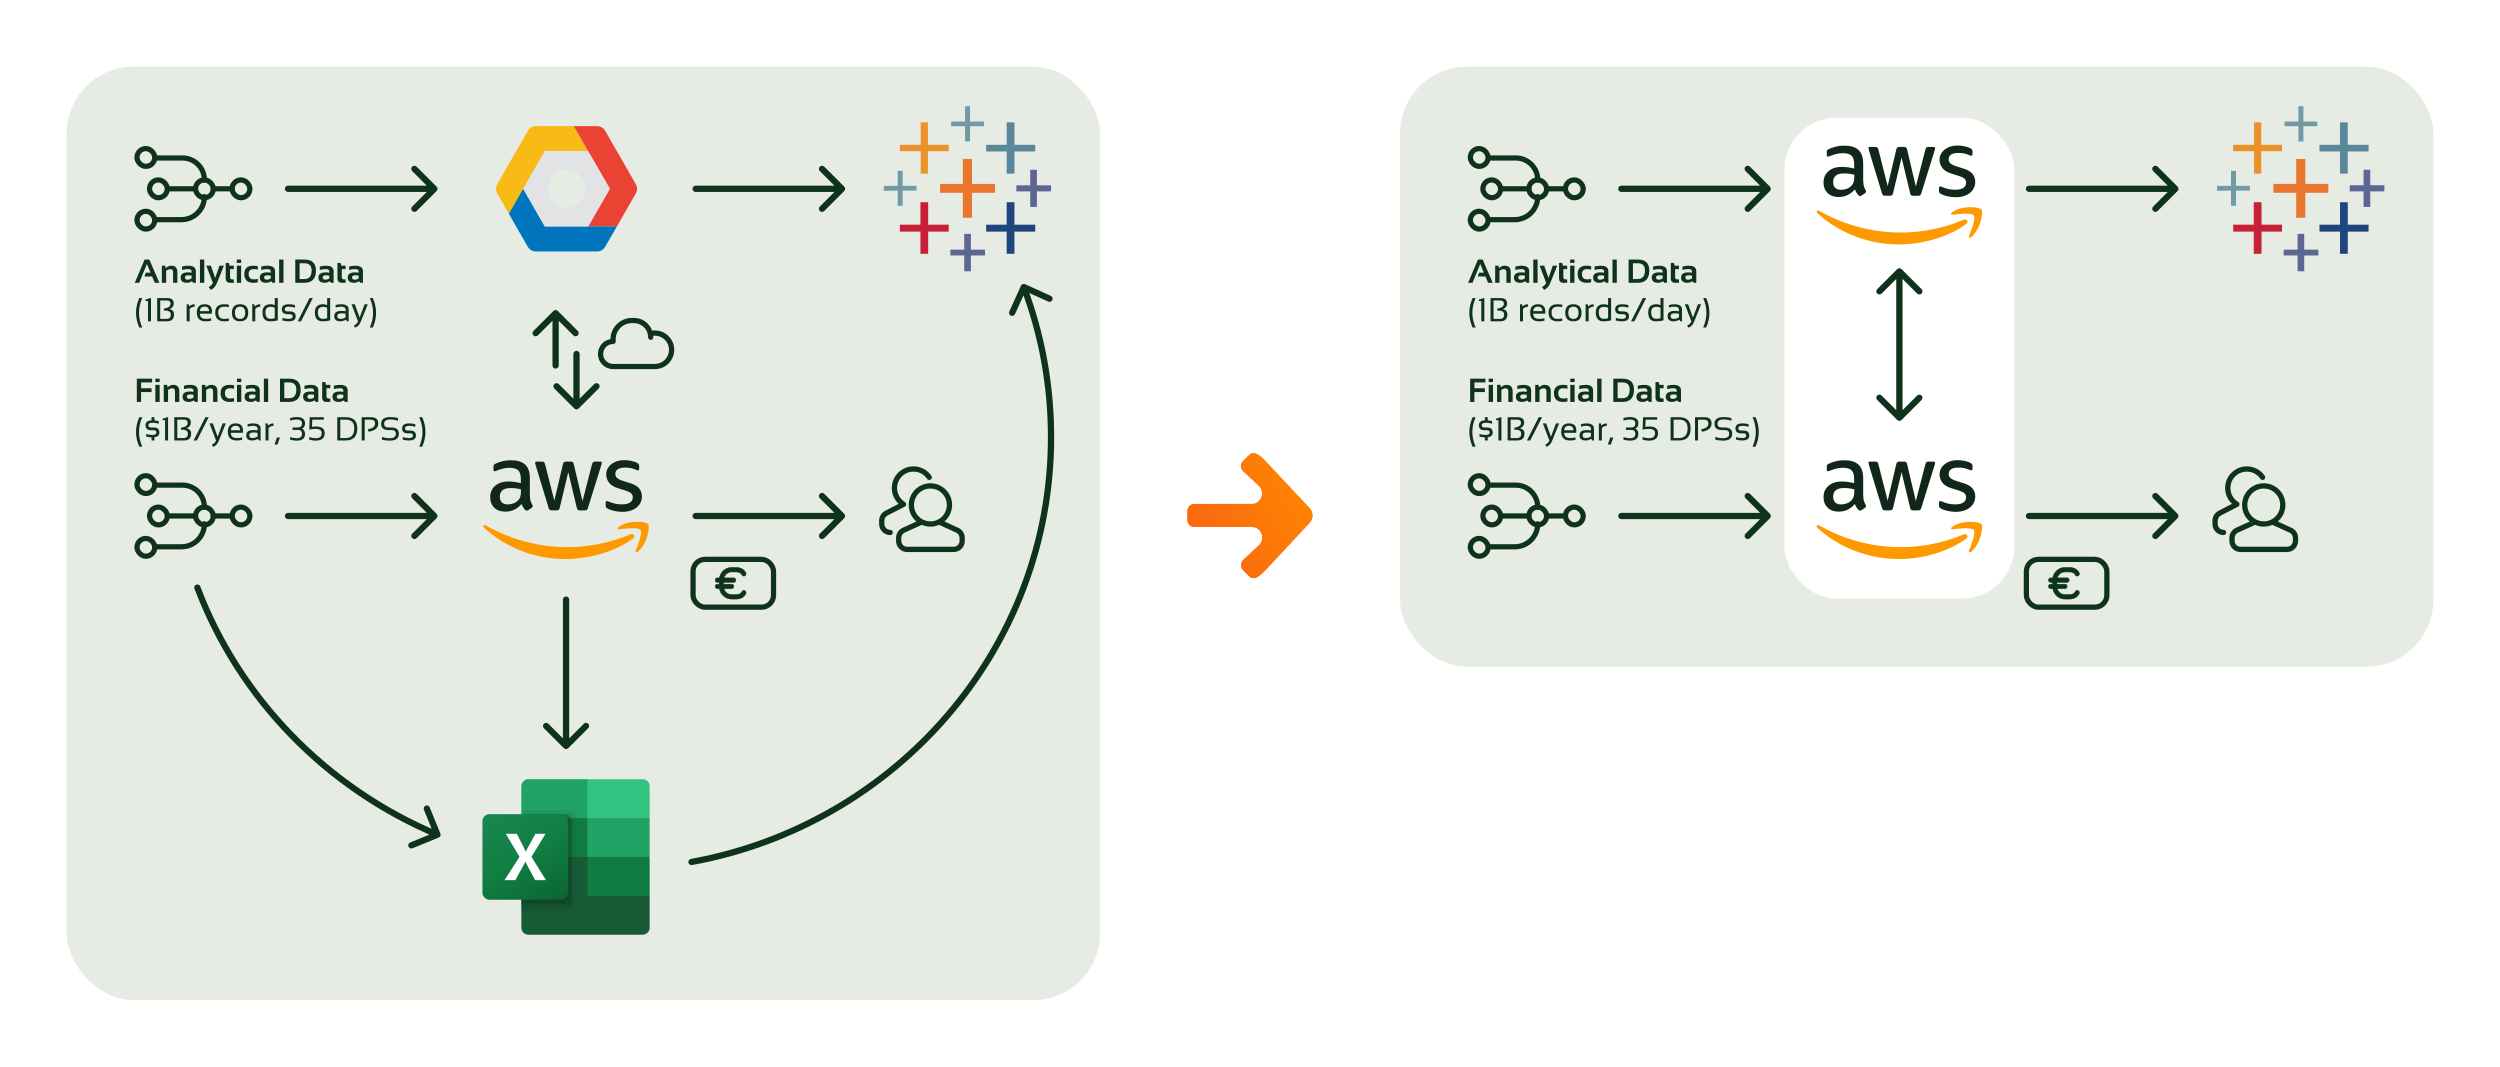 <svg xmlns="http://www.w3.org/2000/svg" fill="none" viewBox="0 0 2400 1024" height="1024" width="2400">
<rect fill="white" height="1024" width="2400"></rect>
<rect fill="#E6EBE4" rx="64" height="896" width="992" y="64" x="64"></rect>
<rect fill="#E6EBE4" rx="64" height="576" width="992" y="64" x="1344"></rect>
<path fill="url(#paint0_linear_3112_9212)" d="M1193.35 442.594C1190.54 445.36 1190.82 449.508 1193.35 452.273L1208.39 466.234C1215.02 472.386 1210.84 483.8 1201.96 483.8H1146.74C1142.81 483.8 1140 486.842 1140 490.437V499.287C1140 503.159 1142.81 505.924 1146.74 505.924H1202.12C1210.98 505.924 1215.18 517.294 1208.59 523.461L1193.35 537.727C1190.82 540.493 1190.82 544.641 1193.35 547.407L1199.53 553.491C1204.82 558.181 1211.48 550.908 1216.33 545.721C1225.83 535.542 1242.97 517.189 1257.27 501.886C1260.92 497.976 1260.91 491.756 1257.25 487.855C1242.97 472.636 1225.85 454.393 1216.35 444.262C1211.49 439.087 1204.82 431.82 1199.53 436.51L1193.35 442.594Z"></path>
<path fill="url(#paint1_linear_3112_9212)" d="M1193.35 442.594C1190.54 445.36 1190.82 449.508 1193.35 452.273L1208.39 466.234C1215.02 472.386 1210.84 483.8 1201.96 483.8H1146.74C1142.81 483.8 1140 486.842 1140 490.437V499.287C1140 503.159 1142.81 505.924 1146.74 505.924H1202.12C1210.98 505.924 1215.18 517.294 1208.59 523.461L1193.35 537.727C1190.82 540.493 1190.82 544.641 1193.35 547.407L1199.53 553.491C1204.82 558.181 1211.48 550.908 1216.33 545.721C1225.83 535.542 1242.97 517.189 1257.27 501.886C1260.92 497.976 1260.91 491.756 1257.25 487.855C1242.97 472.636 1225.85 454.393 1216.35 444.262C1211.49 439.087 1204.82 431.82 1199.53 436.51L1193.35 442.594Z"></path>
<g clip-path="url(#clip0_3112_9212)">
<path fill="#E8762D" d="M924.334 209.042H933.12V185.08H955.219V176.56H933.12V152.598H924.334V176.56H902.502V185.08H924.334V209.042Z"></path>
<path fill="#C72037" d="M883.597 243.655H891.052V222.355H910.754V215.699H891.052V194.133H883.597V215.699H863.895V222.355H883.597V243.655Z"></path>
<path fill="#5B879B" d="M966.402 166.705H973.856V145.405H993.825V139.015H973.856V117.449H966.402V139.015H946.699V145.405H966.402V166.705Z"></path>
<path fill="#5C6692" d="M925.666 260.432H932.056V245.256H945.634V239.664H932.056V224.488H925.666V239.664H912.354V245.256H925.666V260.432Z"></path>
<path fill="#EB9129" d="M883.863 166.705H890.786V145.139H910.754V139.015H890.786V117.449H883.863V139.015H863.895V145.139H883.863V166.705Z"></path>
<path fill="#5C6692" d="M989.033 198.658H995.423V183.748H1009V177.89H995.423V162.98H989.033V177.89H975.721V183.748H989.033V198.658Z"></path>
<path fill="#1F457E" d="M966.402 243.655H973.856V222.355H993.825V215.699H973.856V194.133H966.402V215.699H946.699V222.355H966.402V243.655Z" clip-rule="evenodd" fill-rule="evenodd"></path>
<path fill="#7199A6" d="M944.568 121.182V116.655H931.256V102.012H926.464V116.655H913.151V121.182H926.464V135.825H931.256V121.182H944.568ZM861.766 197.595H866.558V182.951H879.87V178.425H866.558V164.047H861.766V178.425H848.453V183.217L861.766 182.951V197.595Z"></path>
</g>
<path fill="#F8BB16" d="M564.649 145.148L550.821 121.066H514.541C511.311 121.066 508.301 122.791 506.733 125.613L477.383 176.756C475.784 179.547 475.784 182.934 477.383 185.756L488.546 205.228L502.343 181.272L523.101 145.148H564.649Z"></path>
<path fill="#EA4334" d="M610.367 176.756L581.017 125.613C579.386 122.822 576.408 121.066 573.209 121.066H550.82L564.649 145.148L585.407 181.272L564.649 217.395H592.243L610.367 185.756C611.935 182.965 611.935 179.547 610.367 176.756Z"></path>
<path fill="#0074BC" d="M592.212 217.361H523.039L502.28 181.238L488.483 205.195L506.67 236.865C508.301 239.656 511.28 241.412 514.478 241.412H573.147C576.377 241.412 579.387 239.688 580.955 236.865L592.212 217.361Z"></path>
<path fill="#E2E3E4" d="M564.586 217.363H523.007L502.28 181.24L523.039 145.117H564.586L585.407 181.24L564.586 217.363ZM543.828 163.21C533.825 163.21 525.767 171.269 525.767 181.272C525.767 191.275 533.825 199.333 543.828 199.333C553.831 199.333 561.89 191.275 561.89 181.272C561.89 171.269 553.8 163.21 543.828 163.21Z"></path>
<g clip-path="url(#clip1_3112_9212)">
<path fill="#185C37" d="M563.947 818.935L500.475 807.734V890.498C500.475 894.278 503.539 897.342 507.318 897.342H616.842C620.621 897.342 623.685 894.278 623.685 890.498V860.006L563.947 818.935Z"></path>
<path fill="#21A366" d="M563.946 748H507.317C503.538 748 500.474 751.064 500.474 754.844V785.337L563.946 822.673L597.549 833.874L623.684 822.673V785.337L563.946 748Z"></path>
<path fill="#107C41" d="M500.475 785.332H563.947V822.669H500.475V785.332Z"></path>
<path fill="#0F321B" d="M545.902 777.867H500.475V871.209H545.902C549.677 871.196 552.734 868.139 552.746 864.365V784.711C552.734 780.936 549.677 777.879 545.902 777.867Z" opacity="0.1"></path>
<path fill="#0F321B" d="M542.168 781.594H500.475V874.935H542.168C545.943 874.923 549 871.866 549.012 868.091V788.438C549 784.663 545.943 781.606 542.168 781.594Z" opacity="0.2"></path>
<path fill="#0F321B" d="M542.168 781.594H500.475V867.468H542.168C545.943 867.456 549 864.399 549.012 860.624V788.438C549 784.663 545.943 781.606 542.168 781.594Z" opacity="0.2"></path>
<path fill="#0F321B" d="M538.435 781.594H500.475V867.468H538.435C542.209 867.456 545.266 864.399 545.278 860.624V788.438C545.266 784.663 542.209 781.606 538.435 781.594Z" opacity="0.2"></path>
<path fill="url(#paint2_linear_3112_9212)" d="M469.982 781.594H538.435C542.215 781.594 545.279 784.658 545.279 788.438V856.89C545.279 860.67 542.215 863.734 538.435 863.734H469.982C466.203 863.734 463.139 860.67 463.139 856.89V788.438C463.139 784.658 466.203 781.594 469.982 781.594Z"></path>
<path fill="white" d="M484.333 844.92L498.73 822.611L485.539 800.426H496.15L503.349 814.614C504.013 815.962 504.469 816.962 504.715 817.623H504.808C505.281 816.548 505.779 815.504 506.302 814.49L513.997 800.433H523.738L510.211 822.488L524.082 844.92H513.717L505.402 829.347C505.01 828.684 504.678 827.988 504.409 827.267H504.286C504.042 827.974 503.719 828.65 503.322 829.283L494.761 844.92H484.333Z"></path>
<path fill="#33C481" d="M616.84 748H563.945V785.337H623.684V754.844C623.684 751.064 620.62 748 616.84 748Z"></path>
<path fill="#107C41" d="M563.945 822.672H623.684V860.008H563.945V822.672Z"></path>
</g>
<path fill="#0F321B" d="M667.836 492.33C666.173 492.33 664.826 493.677 664.826 495.34C664.826 497.002 666.173 498.35 667.836 498.35V492.33ZM810.443 497.468C811.619 496.293 811.619 494.387 810.443 493.211L791.286 474.054C790.111 472.879 788.205 472.879 787.029 474.054C785.853 475.23 785.853 477.136 787.029 478.311L804.058 495.34L787.029 512.368C785.853 513.544 785.853 515.45 787.029 516.626C788.205 517.801 790.111 517.801 791.286 516.626L810.443 497.468ZM667.836 498.35H808.315V492.33H667.836V498.35Z"></path>
<path fill="#0F321B" d="M276.502 492.33C274.839 492.33 273.492 493.677 273.492 495.34C273.492 497.002 274.839 498.35 276.502 498.35V492.33ZM419.109 497.468C420.285 496.293 420.285 494.387 419.109 493.211L399.952 474.054C398.777 472.879 396.871 472.879 395.695 474.054C394.519 475.23 394.519 477.136 395.695 478.311L412.724 495.34L395.695 512.368C394.519 513.544 394.519 515.45 395.695 516.626C396.871 517.801 398.777 517.801 399.952 516.626L419.109 497.468ZM276.502 498.35H416.981V492.33H276.502V498.35Z"></path>
<path fill="#0F321B" d="M667.836 178.263C666.173 178.263 664.826 179.611 664.826 181.273C664.826 182.936 666.173 184.284 667.836 184.284V178.263ZM810.443 183.402C811.619 182.226 811.619 180.32 810.443 179.145L791.286 159.988C790.111 158.812 788.205 158.812 787.029 159.988C785.853 161.163 785.853 163.069 787.029 164.245L804.058 181.273L787.029 198.302C785.853 199.478 785.853 201.384 787.029 202.559C788.205 203.735 790.111 203.735 791.286 202.559L810.443 183.402ZM667.836 184.284H808.315V178.263H667.836V184.284Z"></path>
<path fill="#0F321B" d="M276.502 178.263C274.839 178.263 273.492 179.611 273.492 181.273C273.492 182.936 274.839 184.284 276.502 184.284V178.263ZM419.109 183.402C420.285 182.226 420.285 180.32 419.109 179.145L399.952 159.988C398.777 158.812 396.871 158.812 395.695 159.988C394.519 161.163 394.519 163.069 395.695 164.245L412.724 181.273L395.695 198.302C394.519 199.478 394.519 201.384 395.695 202.559C396.871 203.735 398.777 203.735 399.952 202.559L419.109 183.402ZM276.502 184.284H416.981V178.263H276.502V184.284Z"></path>
<path fill="#0F321B" d="M546.422 575.613C546.422 573.951 545.075 572.603 543.412 572.603C541.75 572.603 540.402 573.951 540.402 575.613H546.422ZM541.284 718.221C542.459 719.396 544.365 719.396 545.541 718.221L564.698 699.063C565.873 697.888 565.873 695.982 564.698 694.806C563.522 693.631 561.616 693.631 560.441 694.806L543.412 711.835L526.384 694.806C525.208 693.631 523.302 693.631 522.126 694.806C520.951 695.982 520.951 697.888 522.126 699.063L541.284 718.221ZM540.402 575.613V716.092H546.422V575.613H540.402Z"></path>
<rect stroke-width="5.017" stroke="#0F321B" rx="11.539" height="45.907" width="77.263" y="536.985" x="665.329"></rect>
<path stroke-width="0.502" stroke="#0F321B" fill="#0F321B" d="M690.665 554.784C691.654 549.08 696.518 544.75 702.37 544.75H706.288C710.816 544.75 714.258 546.388 715.996 549.949C716.514 551.009 716.094 552.297 715.06 552.827C714.026 553.357 712.768 552.927 712.251 551.868C711.388 550.099 709.627 549.04 706.288 549.04H702.37C698.842 549.04 695.868 551.47 694.956 554.784H704.329C705.485 554.784 706.422 555.744 706.422 556.929C706.422 558.113 705.485 559.074 704.329 559.074H694.668V560.805H702.37C703.526 560.805 704.463 561.765 704.463 562.949C704.463 564.134 703.526 565.094 702.37 565.094H694.956C695.868 568.409 698.842 570.839 702.37 570.839H706.288C709.627 570.839 711.388 569.779 712.251 568.011C712.768 566.951 714.026 566.522 715.06 567.051C716.094 567.581 716.514 568.87 715.996 569.929C714.258 573.49 710.816 575.128 706.288 575.128H702.37C696.518 575.128 691.654 570.798 690.665 565.094H688.656C687.5 565.094 686.562 564.134 686.562 562.949C686.562 561.765 687.5 560.805 688.656 560.805H690.481V559.074H688.656C687.5 559.074 686.562 558.113 686.562 556.929C686.562 555.744 687.5 554.784 688.656 554.784H690.665Z" clip-rule="evenodd" fill-rule="evenodd"></path>
<path stroke-linejoin="round" stroke-linecap="round" stroke-width="5.017" stroke="#0F321B" d="M149.069 151.664H175.158C186.796 151.664 196.23 161.098 196.23 172.736V172.736M149.069 210.866H174.155C186.347 210.866 196.23 200.982 196.23 188.791V188.791M161.361 181.265H187.701M222.821 181.265H204.759"></path>
<rect stroke-width="5.017" stroke="#0F321B" rx="8.529" height="17.058" width="17.058" y="172.743" x="187.7"></rect>
<rect stroke-width="5.017" stroke="#0F321B" rx="8.529" height="17.058" width="17.058" y="172.743" x="222.82"></rect>
<rect stroke-width="5.017" stroke="#0F321B" rx="8.529" height="17.058" width="17.058" y="172.743" x="143.55"></rect>
<rect stroke-width="5.017" stroke="#0F321B" rx="8.529" height="17.058" width="17.058" y="142.637" x="131.509"></rect>
<rect stroke-width="5.017" stroke="#0F321B" rx="8.529" height="17.058" width="17.058" y="202.841" x="131.509"></rect>
<path fill="#0F321B" d="M856.127 468.504C856.127 457.003 865.45 447.68 876.951 447.68C883.934 447.68 890.334 451.145 894.185 456.811C894.973 457.971 894.672 459.55 893.512 460.339C892.352 461.127 890.773 460.826 889.984 459.666C887.069 455.376 882.233 452.759 876.951 452.759C868.256 452.759 861.206 459.808 861.206 468.504C861.206 474.061 864.106 479.114 868.765 481.957C869.963 482.687 870.341 484.25 869.611 485.447C869.34 485.891 868.954 486.223 868.514 486.427L852.046 494.904C850.186 495.862 849.017 497.779 849.017 499.872V503.041C849.017 506.127 851.518 508.628 854.604 508.628C856.006 508.628 857.143 509.765 857.143 511.168C857.143 512.57 856.006 513.707 854.604 513.707C848.713 513.707 843.938 508.932 843.938 503.041V499.872C843.938 495.877 846.17 492.217 849.722 490.388L862.712 483.701C858.581 479.832 856.127 474.379 856.127 468.504ZM872.38 484.757C872.38 473.256 881.703 463.933 893.204 463.933C904.705 463.933 914.028 473.256 914.028 484.757C914.028 491.125 911.169 496.826 906.666 500.645L919.966 506.69C923.773 508.421 926.218 512.218 926.218 516.4V519.294C926.218 525.185 921.443 529.96 915.552 529.96H870.856C864.966 529.96 860.19 525.185 860.19 519.294V516.4C860.19 512.218 862.635 508.421 866.443 506.69L879.743 500.645C875.239 496.826 872.38 491.125 872.38 484.757ZM893.204 469.012C884.508 469.012 877.459 476.061 877.459 484.757C877.459 493.452 884.508 500.502 893.204 500.502C901.9 500.502 908.949 493.452 908.949 484.757C908.949 476.061 901.9 469.012 893.204 469.012ZM884.924 503.869L868.545 511.314C866.55 512.221 865.269 514.21 865.269 516.4V519.294C865.269 522.38 867.771 524.881 870.856 524.881H915.552C918.638 524.881 921.139 522.38 921.139 519.294V516.4C921.139 514.21 919.858 512.221 917.864 511.314L901.485 503.869C898.946 504.97 896.146 505.581 893.204 505.581C890.263 505.581 887.462 504.97 884.924 503.869Z" clip-rule="evenodd" fill-rule="evenodd"></path>
<g clip-path="url(#clip2_3112_9212)">
<path fill="#11271A" d="M508.767 476.224C508.767 478.178 508.978 479.763 509.348 480.924C509.77 482.086 510.298 483.354 511.038 484.727C511.302 485.149 511.407 485.572 511.407 485.942C511.407 486.47 511.09 486.998 510.404 487.526L507.077 489.744C506.601 490.061 506.126 490.219 505.704 490.219C505.176 490.219 504.647 489.955 504.119 489.48C503.38 488.688 502.746 487.843 502.218 486.998C501.69 486.1 501.162 485.097 500.581 483.882C496.462 488.741 491.286 491.17 485.054 491.17C480.618 491.17 477.08 489.902 474.492 487.367C471.904 484.833 470.584 481.453 470.584 477.228C470.584 472.739 472.168 469.095 475.39 466.348C478.611 463.602 482.889 462.229 488.329 462.229C490.124 462.229 491.973 462.388 493.927 462.652C495.881 462.916 497.888 463.338 500 463.814V459.958C500 455.945 499.155 453.146 497.518 451.508C495.828 449.871 492.976 449.079 488.91 449.079C487.061 449.079 485.16 449.29 483.206 449.766C481.252 450.241 479.351 450.822 477.502 451.561C476.657 451.931 476.024 452.142 475.654 452.248C475.284 452.353 475.02 452.406 474.809 452.406C474.07 452.406 473.7 451.878 473.7 450.769V448.181C473.7 447.336 473.805 446.703 474.07 446.333C474.334 445.963 474.809 445.594 475.548 445.224C477.397 444.273 479.615 443.481 482.203 442.847C484.79 442.161 487.537 441.844 490.441 441.844C496.726 441.844 501.32 443.27 504.278 446.122C507.182 448.973 508.661 453.304 508.661 459.113V476.224H508.767ZM487.325 484.252C489.068 484.252 490.864 483.935 492.765 483.301C494.666 482.667 496.356 481.505 497.782 479.921C498.627 478.918 499.261 477.809 499.578 476.541C499.894 475.274 500.106 473.742 500.106 471.947V469.728C498.574 469.359 496.937 469.042 495.247 468.831C493.557 468.619 491.92 468.514 490.283 468.514C486.744 468.514 484.157 469.2 482.414 470.626C480.671 472.052 479.826 474.059 479.826 476.7C479.826 479.182 480.46 481.03 481.78 482.298C483.048 483.618 484.896 484.252 487.325 484.252ZM529.733 489.955C528.782 489.955 528.149 489.797 527.726 489.427C527.304 489.11 526.934 488.371 526.617 487.367L514.206 446.544C513.889 445.488 513.731 444.801 513.731 444.432C513.731 443.587 514.154 443.111 514.999 443.111H520.174C521.177 443.111 521.864 443.27 522.234 443.639C522.656 443.956 522.973 444.696 523.29 445.699L532.162 480.66L540.401 445.699C540.665 444.643 540.982 443.956 541.404 443.639C541.827 443.323 542.566 443.111 543.517 443.111H547.742C548.745 443.111 549.432 443.27 549.854 443.639C550.277 443.956 550.646 444.696 550.858 445.699L559.202 481.083L568.338 445.699C568.655 444.643 569.025 443.956 569.394 443.639C569.817 443.323 570.504 443.111 571.454 443.111H576.366C577.211 443.111 577.686 443.534 577.686 444.432C577.686 444.696 577.633 444.96 577.58 445.277C577.527 445.594 577.422 446.016 577.211 446.597L564.483 487.42C564.166 488.477 563.796 489.163 563.374 489.48C562.951 489.797 562.265 490.008 561.367 490.008H556.825C555.822 490.008 555.135 489.85 554.713 489.48C554.29 489.11 553.921 488.424 553.709 487.367L545.524 453.304L537.391 487.315C537.127 488.371 536.81 489.057 536.387 489.427C535.965 489.797 535.225 489.955 534.275 489.955H529.733ZM597.596 491.381C594.85 491.381 592.103 491.064 589.463 490.431C586.822 489.797 584.763 489.11 583.39 488.318C582.545 487.843 581.964 487.315 581.752 486.839C581.541 486.364 581.436 485.836 581.436 485.361V482.667C581.436 481.558 581.858 481.03 582.65 481.03C582.967 481.03 583.284 481.083 583.601 481.189C583.918 481.294 584.393 481.505 584.921 481.717C586.717 482.509 588.671 483.143 590.73 483.565C592.843 483.988 594.902 484.199 597.015 484.199C600.342 484.199 602.93 483.618 604.725 482.456C606.521 481.294 607.472 479.604 607.472 477.439C607.472 475.96 606.996 474.746 606.046 473.742C605.095 472.739 603.3 471.841 600.712 470.996L593.054 468.619C589.199 467.405 586.347 465.609 584.604 463.233C582.861 460.909 581.964 458.321 581.964 455.575C581.964 453.357 582.439 451.403 583.39 449.713C584.34 448.023 585.608 446.544 587.192 445.382C588.776 444.168 590.572 443.27 592.684 442.636C594.797 442.002 597.015 441.738 599.339 441.738C600.501 441.738 601.715 441.791 602.877 441.95C604.092 442.108 605.201 442.319 606.31 442.53C607.366 442.795 608.369 443.059 609.32 443.375C610.271 443.692 611.01 444.009 611.538 444.326C612.277 444.749 612.806 445.171 613.122 445.646C613.439 446.069 613.598 446.65 613.598 447.389V449.871C613.598 450.98 613.175 451.561 612.383 451.561C611.961 451.561 611.274 451.35 610.376 450.927C607.366 449.554 603.986 448.868 600.236 448.868C597.226 448.868 594.85 449.343 593.213 450.347C591.575 451.35 590.73 452.882 590.73 455.047C590.73 456.526 591.258 457.793 592.315 458.796C593.371 459.8 595.325 460.803 598.124 461.701L605.623 464.078C609.426 465.292 612.172 466.982 613.809 469.147C615.446 471.313 616.238 473.795 616.238 476.541C616.238 478.812 615.763 480.872 614.865 482.667C613.915 484.463 612.647 486.047 611.01 487.315C609.373 488.635 607.419 489.586 605.148 490.272C602.771 491.011 600.289 491.381 597.596 491.381Z"></path>
<path fill="#FF9900" d="M607.577 517.047C590.202 529.88 564.958 536.693 543.253 536.693C512.833 536.693 485.424 525.444 464.722 506.749C463.085 505.27 464.564 503.263 466.518 504.425C488.91 517.417 516.53 525.286 545.101 525.286C564.377 525.286 585.555 521.272 605.042 513.033C607.947 511.713 610.429 514.935 607.577 517.047Z" clip-rule="evenodd" fill-rule="evenodd"></path>
<path fill="#FF9900" d="M614.81 508.811C612.592 505.959 600.129 507.437 594.478 508.124C592.788 508.335 592.524 506.856 594.055 505.747C603.984 498.776 620.303 500.783 622.204 503.107C624.105 505.483 621.676 521.802 612.381 529.618C610.955 530.833 609.582 530.199 610.216 528.615C612.328 523.387 617.028 511.61 614.81 508.811Z" clip-rule="evenodd" fill-rule="evenodd"></path>
</g>
<path stroke-linejoin="round" stroke-linecap="round" stroke-width="5.017" stroke="#0F321B" d="M149.069 465.734H175.158C186.796 465.734 196.23 475.169 196.23 486.806V486.806M149.069 524.936H174.155C186.347 524.936 196.23 515.053 196.23 502.861V502.861M161.361 495.335H187.701M222.821 495.335H204.759"></path>
<rect stroke-width="5.017" stroke="#0F321B" rx="8.529" height="17.058" width="17.058" y="486.813" x="187.7"></rect>
<rect stroke-width="5.017" stroke="#0F321B" rx="8.529" height="17.058" width="17.058" y="486.813" x="222.82"></rect>
<rect stroke-width="5.017" stroke="#0F321B" rx="8.529" height="17.058" width="17.058" y="486.813" x="143.55"></rect>
<rect stroke-width="5.017" stroke="#0F321B" rx="8.529" height="17.058" width="17.058" y="456.708" x="131.509"></rect>
<rect stroke-width="5.017" stroke="#0F321B" rx="8.529" height="17.058" width="17.058" y="516.911" x="131.509"></rect>
<path fill="#0F321B" d="M551.319 392.112C552.494 393.288 554.4 393.288 555.576 392.112L574.733 372.955C575.909 371.779 575.909 369.873 574.733 368.698C573.557 367.522 571.651 367.522 570.476 368.698L553.447 385.726L536.419 368.698C535.243 367.522 533.337 367.522 532.162 368.698C530.986 369.873 530.986 371.779 532.162 372.955L551.319 392.112ZM556.458 339.812C556.458 338.15 555.11 336.802 553.447 336.802C551.785 336.802 550.437 338.15 550.437 339.812H556.458ZM556.458 389.984V339.812H550.437V389.984H556.458Z"></path>
<path fill="#0F321B" d="M535.507 298.548C534.332 297.372 532.426 297.372 531.25 298.548L512.093 317.705C510.918 318.881 510.918 320.787 512.093 321.962C513.269 323.138 515.175 323.138 516.35 321.962L533.379 304.934L550.408 321.962C551.583 323.138 553.489 323.138 554.665 321.962C555.84 320.787 555.84 318.881 554.665 317.705L535.507 298.548ZM530.369 350.848C530.369 352.51 531.716 353.858 533.379 353.858C535.041 353.858 536.389 352.51 536.389 350.848H530.369ZM530.369 300.677V350.848H536.389V300.677H530.369Z"></path>
<path fill="#0F321B" d="M606.627 305.195C595.406 305.195 586.287 314.179 586.061 325.479C579.219 326.666 574.016 332.632 574.016 339.813C574.016 347.849 580.53 354.363 588.565 354.363H628.702C638.954 354.363 647.265 346.052 647.265 335.8C647.265 325.547 638.954 317.236 628.702 317.236H626.019C623.378 310.202 616.591 305.195 608.634 305.195H606.627ZM606.627 310.212C598.037 310.212 591.074 317.176 591.074 325.765V327.772C591.074 329.158 589.951 330.281 588.565 330.281C583.301 330.281 579.033 334.549 579.033 339.813C579.033 345.078 583.301 349.346 588.565 349.346H628.702C636.183 349.346 642.248 343.281 642.248 335.8C642.248 328.318 636.183 322.253 628.702 322.253H627.137C627.177 322.75 627.197 323.252 627.197 323.759C627.197 325.144 626.074 326.267 624.688 326.267C623.303 326.267 622.18 325.144 622.18 323.759C622.18 316.277 616.115 310.212 608.634 310.212H606.627Z" clip-rule="evenodd" fill-rule="evenodd"></path>
<path fill="#0F321B" d="M984.077 272.851C982.562 272.166 980.779 272.839 980.094 274.353L968.931 299.039C968.246 300.554 968.919 302.337 970.433 303.022C971.948 303.707 973.732 303.035 974.417 301.52L984.339 279.577L1006.28 289.5C1007.8 290.185 1009.58 289.512 1010.27 287.997C1010.95 286.482 1010.28 284.699 1008.76 284.014L984.077 272.851ZM663.283 824.539C661.648 824.837 660.563 826.405 660.862 828.04C661.16 829.676 662.727 830.76 664.363 830.462L663.283 824.539ZM421.132 804.079C422.671 803.449 423.408 801.692 422.778 800.153L412.517 775.079C411.888 773.54 410.13 772.803 408.591 773.433C407.053 774.062 406.316 775.82 406.945 777.359L416.066 799.647L393.778 808.767C392.239 809.397 391.502 811.155 392.132 812.693C392.761 814.232 394.519 814.969 396.058 814.339L421.132 804.079ZM192.284 563.011C191.695 561.456 189.957 560.673 188.403 561.262C186.848 561.851 186.065 563.588 186.654 565.143L192.284 563.011ZM980.02 276.656C996.815 321.178 1005.99 369.327 1005.99 419.585H1012.01C1012.01 368.589 1002.7 319.721 985.653 274.531L980.02 276.656ZM1005.99 419.585C1005.99 621.154 858.359 788.972 663.283 824.539L664.363 830.462C862.167 794.398 1012.01 624.195 1012.01 419.585H1005.99ZM421.156 798.517C315.667 754.291 232.397 668.927 192.284 563.011L186.654 565.143C227.363 672.634 311.845 759.217 418.828 804.069L421.156 798.517Z"></path>
<path fill="#0F321B" d="M133.641 271.477H129.391L138.875 249.133H143.328L153.016 271.477H148.562L146.016 265.383H138.594L140.016 261.789H144.516L141 253.398L133.641 271.477ZM155.359 271.477V255.07H158.562L159.078 257.477C160.651 255.872 162.443 255.07 164.453 255.07C168.339 255.07 170.281 257.091 170.281 261.133V271.477H166.141V261.133C166.141 259.32 165.24 258.414 163.438 258.414C162.094 258.414 160.781 258.951 159.5 260.023V271.477H155.359ZM173.422 266.367C173.422 263.107 175.797 261.477 180.547 261.477C181.661 261.477 182.776 261.581 183.891 261.789V260.555C183.891 259.086 182.833 258.352 180.719 258.352C178.927 258.352 176.938 258.612 174.75 259.133V255.852C176.938 255.331 178.927 255.07 180.719 255.07C185.594 255.07 188.031 256.872 188.031 260.477V271.477H185.625L184.156 270.008C182.729 270.987 181.156 271.477 179.438 271.477C175.427 271.477 173.422 269.773 173.422 266.367ZM183.891 264.602C182.849 264.393 181.734 264.289 180.547 264.289C178.557 264.289 177.562 264.966 177.562 266.32C177.562 267.779 178.396 268.508 180.062 268.508C181.438 268.508 182.714 268.081 183.891 267.227V264.602ZM196.094 249.133V271.477H191.953V249.133H196.094ZM198.062 255.07H202.453L206.594 266.883L210.641 255.07H214.953L208.141 271.961C206.932 274.94 205 277.06 202.344 278.32L200.344 275.492C202.177 274.69 203.51 273.383 204.344 271.57L198.062 255.07ZM216.688 252.414H219.75L220.375 255.07H224.5V258.352H220.828V265.898C220.828 267.43 221.49 268.195 222.812 268.195H224.5V271.477H220.812C218.062 271.477 216.688 270.003 216.688 267.055V252.414ZM231.469 249.133V252.414H227.328V249.133H231.469ZM231.469 255.07V271.477H227.328V255.07H231.469ZM247.5 271.008C246.146 271.32 244.74 271.477 243.281 271.477C237.448 271.477 234.531 268.638 234.531 262.961C234.531 257.701 237.448 255.07 243.281 255.07C244.74 255.07 246.146 255.227 247.5 255.539V258.82C246.146 258.508 244.844 258.352 243.594 258.352C240.312 258.352 238.672 259.888 238.672 262.961C238.672 266.451 240.312 268.195 243.594 268.195C244.844 268.195 246.146 268.039 247.5 267.727V271.008ZM249.453 266.367C249.453 263.107 251.828 261.477 256.578 261.477C257.693 261.477 258.807 261.581 259.922 261.789V260.555C259.922 259.086 258.865 258.352 256.75 258.352C254.958 258.352 252.969 258.612 250.781 259.133V255.852C252.969 255.331 254.958 255.07 256.75 255.07C261.625 255.07 264.062 256.872 264.062 260.477V271.477H261.656L260.188 270.008C258.76 270.987 257.188 271.477 255.469 271.477C251.458 271.477 249.453 269.773 249.453 266.367ZM259.922 264.602C258.88 264.393 257.766 264.289 256.578 264.289C254.589 264.289 253.594 264.966 253.594 266.32C253.594 267.779 254.427 268.508 256.094 268.508C257.469 268.508 258.745 268.081 259.922 267.227V264.602ZM272.125 249.133V271.477H267.984V249.133H272.125ZM292.219 267.883C296.854 267.883 299.172 265.154 299.172 259.695C299.172 255.049 296.854 252.727 292.219 252.727H287.609V267.883H292.219ZM283.469 271.477V249.133H292.219C299.615 249.133 303.312 252.654 303.312 259.695C303.312 267.549 299.615 271.477 292.219 271.477H283.469ZM305.672 266.367C305.672 263.107 308.047 261.477 312.797 261.477C313.911 261.477 315.026 261.581 316.141 261.789V260.555C316.141 259.086 315.083 258.352 312.969 258.352C311.177 258.352 309.188 258.612 307 259.133V255.852C309.188 255.331 311.177 255.07 312.969 255.07C317.844 255.07 320.281 256.872 320.281 260.477V271.477H317.875L316.406 270.008C314.979 270.987 313.406 271.477 311.688 271.477C307.677 271.477 305.672 269.773 305.672 266.367ZM316.141 264.602C315.099 264.393 313.984 264.289 312.797 264.289C310.807 264.289 309.812 264.966 309.812 266.32C309.812 267.779 310.646 268.508 312.312 268.508C313.688 268.508 314.964 268.081 316.141 267.227V264.602ZM323.969 252.414H327.031L327.656 255.07H331.781V258.352H328.109V265.898C328.109 267.43 328.771 268.195 330.094 268.195H331.781V271.477H328.094C325.344 271.477 323.969 270.003 323.969 267.055V252.414ZM333.828 266.367C333.828 263.107 336.203 261.477 340.953 261.477C342.068 261.477 343.182 261.581 344.297 261.789V260.555C344.297 259.086 343.24 258.352 341.125 258.352C339.333 258.352 337.344 258.612 335.156 259.133V255.852C337.344 255.331 339.333 255.07 341.125 255.07C346 255.07 348.438 256.872 348.438 260.477V271.477H346.031L344.562 270.008C343.135 270.987 341.562 271.477 339.844 271.477C335.833 271.477 333.828 269.773 333.828 266.367ZM344.297 264.602C343.255 264.393 342.141 264.289 340.953 264.289C338.964 264.289 337.969 264.966 337.969 266.32C337.969 267.779 338.802 268.508 340.469 268.508C341.844 268.508 343.12 268.081 344.297 267.227V264.602ZM136.578 286.133C134.495 290.841 133.453 295.555 133.453 300.273C133.453 304.992 134.495 309.706 136.578 314.414H133.688C131.604 309.706 130.562 304.992 130.562 300.273C130.562 295.555 131.604 290.841 133.688 286.133H136.578ZM142.062 308.477V288.93H139.719V287.539L144.953 285.977V308.477H142.062ZM150.906 308.477V286.133H160.438C164.688 286.133 166.812 287.867 166.812 291.336C166.812 293.878 165.427 295.695 162.656 296.789C165.615 297.341 167.094 299.034 167.094 301.867C167.094 306.273 164.766 308.477 160.109 308.477H150.906ZM159.938 306.133C162.604 306.133 163.938 304.779 163.938 302.07C163.938 299.435 162.151 298.117 158.578 298.117H157.328V296.227C161.599 295.654 163.734 294.112 163.734 291.602C163.734 289.518 162.547 288.477 160.172 288.477H153.797V306.133H159.938ZM179.188 308.477V292.07H181.141L181.656 294.164C183.094 292.768 184.823 292.07 186.844 292.07V294.477C184.885 294.477 183.297 295.169 182.078 296.555V308.477H179.188ZM196.516 292.07C201.182 292.07 203.516 294.378 203.516 298.992C203.516 299.648 203.469 300.352 203.375 301.102H191.859C191.859 304.456 193.818 306.133 197.734 306.133C199.599 306.133 201.255 305.924 202.703 305.508V307.852C201.255 308.268 199.495 308.477 197.422 308.477C191.786 308.477 188.969 305.68 188.969 300.086C188.969 294.742 191.484 292.07 196.516 292.07ZM191.859 298.695H200.734C200.672 295.82 199.266 294.383 196.516 294.383C193.599 294.383 192.047 295.82 191.859 298.695ZM219.75 308.008C218.396 308.32 216.938 308.477 215.375 308.477C209.542 308.477 206.625 305.638 206.625 299.961C206.625 294.701 209.542 292.07 215.375 292.07C216.938 292.07 218.396 292.227 219.75 292.539V294.883C218.396 294.57 216.885 294.414 215.219 294.414C211.417 294.414 209.516 296.263 209.516 299.961C209.516 304.076 211.417 306.133 215.219 306.133C216.885 306.133 218.396 305.977 219.75 305.664V308.008ZM225.547 300.211C225.547 304.159 227.188 306.133 230.469 306.133C233.75 306.133 235.391 304.159 235.391 300.211C235.391 296.346 233.75 294.414 230.469 294.414C227.188 294.414 225.547 296.346 225.547 300.211ZM222.656 300.273C222.656 294.805 225.26 292.07 230.469 292.07C235.677 292.07 238.281 294.805 238.281 300.273C238.281 305.732 235.677 308.461 230.469 308.461C225.281 308.461 222.677 305.732 222.656 300.273ZM242.188 308.477V292.07H244.141L244.656 294.164C246.094 292.768 247.823 292.07 249.844 292.07V294.477C247.885 294.477 246.297 295.169 245.078 296.555V308.477H242.188ZM263.766 295.414C262.599 294.852 261.266 294.57 259.766 294.57C256.464 294.57 254.812 296.326 254.812 299.836C254.812 303.992 256.464 306.07 259.766 306.07C261.266 306.07 262.599 305.867 263.766 305.461V295.414ZM266.656 307.492C264.667 308.148 262.214 308.477 259.297 308.477C254.411 308.477 251.969 305.633 251.969 299.945C251.969 294.695 254.562 292.07 259.75 292.07C261.167 292.07 262.505 292.331 263.766 292.852V286.133H266.656V307.492ZM271.188 307.695V305.195C273.115 305.82 275.062 306.133 277.031 306.133C279.646 306.133 280.953 305.352 280.953 303.789C280.953 302.331 280.042 301.602 278.219 301.602H275.875C272.333 301.602 270.562 299.987 270.562 296.758C270.562 293.633 272.839 292.07 277.391 292.07C279.349 292.07 281.292 292.331 283.219 292.852V295.352C281.292 294.727 279.349 294.414 277.391 294.414C274.661 294.414 273.297 295.195 273.297 296.758C273.297 298.216 274.156 298.945 275.875 298.945H278.219C281.969 298.945 283.844 300.56 283.844 303.789C283.844 306.914 281.573 308.477 277.031 308.477C275.062 308.477 273.115 308.216 271.188 307.695ZM289 308.477H285.797L297.125 286.133H300.328L289 308.477ZM314.078 295.414C312.911 294.852 311.578 294.57 310.078 294.57C306.776 294.57 305.125 296.326 305.125 299.836C305.125 303.992 306.776 306.07 310.078 306.07C311.578 306.07 312.911 305.867 314.078 305.461V295.414ZM316.969 307.492C314.979 308.148 312.526 308.477 309.609 308.477C304.724 308.477 302.281 305.633 302.281 299.945C302.281 294.695 304.875 292.07 310.062 292.07C311.479 292.07 312.818 292.331 314.078 292.852V286.133H316.969V307.492ZM320.875 303.523C320.875 300.159 323.094 298.477 327.531 298.477C328.958 298.477 330.385 298.581 331.812 298.789V297.242C331.812 295.357 330.339 294.414 327.391 294.414C325.703 294.414 323.974 294.674 322.203 295.195V292.852C323.974 292.331 325.703 292.07 327.391 292.07C332.266 292.07 334.703 293.768 334.703 297.164V308.477H333.078L332.078 306.852C330.443 307.935 328.661 308.477 326.734 308.477C322.828 308.477 320.875 306.826 320.875 303.523ZM327.531 300.82C325.021 300.82 323.766 301.706 323.766 303.477C323.766 305.247 324.755 306.133 326.734 306.133C328.734 306.133 330.427 305.602 331.812 304.539V301.133C330.385 300.924 328.958 300.82 327.531 300.82ZM337.453 292.07H340.594L345.234 304.883L350.031 292.07H353.094L346.281 308.961C345.073 311.94 343.26 313.799 340.844 314.539L339.734 312.492C341.568 311.69 342.901 310.383 343.734 308.57L337.453 292.07ZM357.922 286.133C360.005 290.841 361.047 295.555 361.047 300.273C361.047 304.992 360.005 309.706 357.922 314.414H355.031C357.115 309.706 358.156 304.992 358.156 300.273C358.156 295.555 357.115 290.841 355.031 286.133H357.922Z"></path>
<path fill="#0F321B" d="M146.016 363.52V367.082H135.453V372.707H145.484V376.41H135.406V385.863H131.344V363.52H146.016ZM153.281 363.52V366.801H149.141V363.52H153.281ZM153.281 369.457V385.863H149.141V369.457H153.281ZM157.203 385.863V369.457H160.406L160.922 371.863C162.495 370.259 164.286 369.457 166.297 369.457C170.182 369.457 172.125 371.478 172.125 375.52V385.863H167.984V375.52C167.984 373.707 167.083 372.801 165.281 372.801C163.938 372.801 162.625 373.337 161.344 374.41V385.863H157.203ZM175.266 380.754C175.266 377.493 177.641 375.863 182.391 375.863C183.505 375.863 184.62 375.967 185.734 376.176V374.941C185.734 373.473 184.677 372.738 182.562 372.738C180.771 372.738 178.781 372.999 176.594 373.52V370.238C178.781 369.717 180.771 369.457 182.562 369.457C187.438 369.457 189.875 371.259 189.875 374.863V385.863H187.469L186 384.395C184.573 385.374 183 385.863 181.281 385.863C177.271 385.863 175.266 384.16 175.266 380.754ZM185.734 378.988C184.693 378.78 183.578 378.676 182.391 378.676C180.401 378.676 179.406 379.353 179.406 380.707C179.406 382.165 180.24 382.895 181.906 382.895C183.281 382.895 184.557 382.467 185.734 381.613V378.988ZM193.797 385.863V369.457H197L197.516 371.863C199.089 370.259 200.88 369.457 202.891 369.457C206.776 369.457 208.719 371.478 208.719 375.52V385.863H204.578V375.52C204.578 373.707 203.677 372.801 201.875 372.801C200.531 372.801 199.219 373.337 197.938 374.41V385.863H193.797ZM224.75 385.395C223.396 385.707 221.99 385.863 220.531 385.863C214.698 385.863 211.781 383.025 211.781 377.348C211.781 372.087 214.698 369.457 220.531 369.457C221.99 369.457 223.396 369.613 224.75 369.926V373.207C223.396 372.895 222.094 372.738 220.844 372.738C217.562 372.738 215.922 374.275 215.922 377.348C215.922 380.837 217.562 382.582 220.844 382.582C222.094 382.582 223.396 382.426 224.75 382.113V385.395ZM231.625 363.52V366.801H227.484V363.52H231.625ZM231.625 369.457V385.863H227.484V369.457H231.625ZM234.766 380.754C234.766 377.493 237.141 375.863 241.891 375.863C243.005 375.863 244.12 375.967 245.234 376.176V374.941C245.234 373.473 244.177 372.738 242.062 372.738C240.271 372.738 238.281 372.999 236.094 373.52V370.238C238.281 369.717 240.271 369.457 242.062 369.457C246.938 369.457 249.375 371.259 249.375 374.863V385.863H246.969L245.5 384.395C244.073 385.374 242.5 385.863 240.781 385.863C236.771 385.863 234.766 384.16 234.766 380.754ZM245.234 378.988C244.193 378.78 243.078 378.676 241.891 378.676C239.901 378.676 238.906 379.353 238.906 380.707C238.906 382.165 239.74 382.895 241.406 382.895C242.781 382.895 244.057 382.467 245.234 381.613V378.988ZM257.438 363.52V385.863H253.297V363.52H257.438ZM277.531 382.27C282.167 382.27 284.484 379.54 284.484 374.082C284.484 369.436 282.167 367.113 277.531 367.113H272.922V382.27H277.531ZM268.781 385.863V363.52H277.531C284.927 363.52 288.625 367.04 288.625 374.082C288.625 381.936 284.927 385.863 277.531 385.863H268.781ZM290.984 380.754C290.984 377.493 293.359 375.863 298.109 375.863C299.224 375.863 300.339 375.967 301.453 376.176V374.941C301.453 373.473 300.396 372.738 298.281 372.738C296.49 372.738 294.5 372.999 292.312 373.52V370.238C294.5 369.717 296.49 369.457 298.281 369.457C303.156 369.457 305.594 371.259 305.594 374.863V385.863H303.188L301.719 384.395C300.292 385.374 298.719 385.863 297 385.863C292.99 385.863 290.984 384.16 290.984 380.754ZM301.453 378.988C300.411 378.78 299.297 378.676 298.109 378.676C296.12 378.676 295.125 379.353 295.125 380.707C295.125 382.165 295.958 382.895 297.625 382.895C299 382.895 300.276 382.467 301.453 381.613V378.988ZM309.281 366.801H312.344L312.969 369.457H317.094V372.738H313.422V380.285C313.422 381.816 314.083 382.582 315.406 382.582H317.094V385.863H313.406C310.656 385.863 309.281 384.389 309.281 381.441V366.801ZM319.141 380.754C319.141 377.493 321.516 375.863 326.266 375.863C327.38 375.863 328.495 375.967 329.609 376.176V374.941C329.609 373.473 328.552 372.738 326.438 372.738C324.646 372.738 322.656 372.999 320.469 373.52V370.238C322.656 369.717 324.646 369.457 326.438 369.457C331.312 369.457 333.75 371.259 333.75 374.863V385.863H331.344L329.875 384.395C328.448 385.374 326.875 385.863 325.156 385.863C321.146 385.863 319.141 384.16 319.141 380.754ZM329.609 378.988C328.568 378.78 327.453 378.676 326.266 378.676C324.276 378.676 323.281 379.353 323.281 380.707C323.281 382.165 324.115 382.895 325.781 382.895C327.156 382.895 328.432 382.467 329.609 381.613V378.988ZM136.578 400.52C134.495 405.228 133.453 409.941 133.453 414.66C133.453 419.379 134.495 424.092 136.578 428.801H133.688C131.604 424.092 130.562 419.379 130.562 414.66C130.562 409.941 131.604 405.228 133.688 400.52H136.578ZM145.484 403.52V400.52H148.219V403.551C149.615 403.655 151 403.895 152.375 404.27V406.77C150.448 406.145 148.505 405.832 146.547 405.832C143.818 405.832 142.453 406.613 142.453 408.176C142.453 409.634 143.312 410.363 145.031 410.363H147.375C151.125 410.363 153 411.978 153 415.207C153 417.822 151.406 419.342 148.219 419.77V422.863H145.484V419.879C143.755 419.827 142.042 419.572 140.344 419.113V416.613C142.271 417.238 144.219 417.551 146.188 417.551C148.802 417.551 150.109 416.77 150.109 415.207C150.109 413.749 149.198 413.02 147.375 413.02H145.031C141.49 413.02 139.719 411.405 139.719 408.176C139.719 405.301 141.641 403.749 145.484 403.52ZM158.469 422.863V403.316H156.125V401.926L161.359 400.363V422.863H158.469ZM167.312 422.863V400.52H176.844C181.094 400.52 183.219 402.254 183.219 405.723C183.219 408.264 181.833 410.082 179.062 411.176C182.021 411.728 183.5 413.421 183.5 416.254C183.5 420.66 181.172 422.863 176.516 422.863H167.312ZM176.344 420.52C179.01 420.52 180.344 419.165 180.344 416.457C180.344 413.822 178.557 412.504 174.984 412.504H173.734V410.613C178.005 410.04 180.141 408.499 180.141 405.988C180.141 403.905 178.953 402.863 176.578 402.863H170.203V420.52H176.344ZM189.031 422.863H185.828L197.156 400.52H200.359L189.031 422.863ZM201.141 406.457H204.281L208.922 419.27L213.719 406.457H216.781L209.969 423.348C208.76 426.327 206.948 428.186 204.531 428.926L203.422 426.879C205.255 426.077 206.589 424.77 207.422 422.957L201.141 406.457ZM226.266 406.457C230.932 406.457 233.266 408.764 233.266 413.379C233.266 414.035 233.219 414.738 233.125 415.488H221.609C221.609 418.842 223.568 420.52 227.484 420.52C229.349 420.52 231.005 420.311 232.453 419.895V422.238C231.005 422.655 229.245 422.863 227.172 422.863C221.536 422.863 218.719 420.066 218.719 414.473C218.719 409.129 221.234 406.457 226.266 406.457ZM221.609 413.082H230.484C230.422 410.207 229.016 408.77 226.266 408.77C223.349 408.77 221.797 410.207 221.609 413.082ZM236.375 417.91C236.375 414.546 238.594 412.863 243.031 412.863C244.458 412.863 245.885 412.967 247.312 413.176V411.629C247.312 409.743 245.839 408.801 242.891 408.801C241.203 408.801 239.474 409.061 237.703 409.582V407.238C239.474 406.717 241.203 406.457 242.891 406.457C247.766 406.457 250.203 408.155 250.203 411.551V422.863H248.578L247.578 421.238C245.943 422.322 244.161 422.863 242.234 422.863C238.328 422.863 236.375 421.212 236.375 417.91ZM243.031 415.207C240.521 415.207 239.266 416.092 239.266 417.863C239.266 419.634 240.255 420.52 242.234 420.52C244.234 420.52 245.927 419.988 247.312 418.926V415.52C245.885 415.311 244.458 415.207 243.031 415.207ZM254.906 422.863V406.457H256.859L257.375 408.551C258.812 407.155 260.542 406.457 262.562 406.457V408.863C260.604 408.863 259.016 409.556 257.797 410.941V422.863H254.906ZM268.75 419.973L266.406 426.77H263.516L265.859 419.973H268.75ZM278.531 401.301C280.615 400.676 282.698 400.363 284.781 400.363C290.146 400.363 292.828 402.395 292.828 406.457C292.828 408.915 291.849 410.608 289.891 411.535C291.849 412.421 292.828 414.113 292.828 416.613C292.828 420.884 290.146 423.02 284.781 423.02C282.698 423.02 280.615 422.707 278.531 422.082V419.582C280.615 420.311 282.698 420.676 284.781 420.676C288.219 420.676 289.938 419.322 289.938 416.613C289.938 414.009 288.625 412.707 286 412.707H280.875V410.363H285.953C288.609 410.363 289.938 409.061 289.938 406.457C289.938 403.957 288.219 402.707 284.781 402.707C282.698 402.707 280.615 403.072 278.531 403.801V401.301ZM297.359 400.52H310.859V402.863H299.828L299.453 409.77C300.672 409.54 301.953 409.426 303.297 409.426C308.922 409.426 311.734 411.561 311.734 415.832C311.734 420.624 308.818 423.02 302.984 423.02C301.005 423.02 298.974 422.707 296.891 422.082V419.582C298.974 420.311 301.057 420.676 303.141 420.676C306.943 420.676 308.844 419.061 308.844 415.832C308.844 413.124 306.995 411.77 303.297 411.77C300.953 411.77 298.818 411.978 296.891 412.395L297.359 400.52ZM331.906 420.52C337.375 420.52 340.109 417.374 340.109 411.082C340.109 405.603 337.375 402.863 331.906 402.863H326.672V420.52H331.906ZM323.781 422.863V400.52H331.906C339.302 400.52 343 404.04 343 411.082C343 418.936 339.302 422.863 331.906 422.863H323.781ZM347.219 422.863V400.52H356.281C360.844 400.52 363.125 402.514 363.125 406.504C363.125 410.848 360.005 413.499 353.766 414.457L353.172 412.02C357.755 411.342 360.047 409.546 360.047 406.629C360.047 404.15 358.703 402.91 356.016 402.91H350.109V422.863H347.219ZM366.656 422.082V419.426C369 420.259 371.531 420.676 374.25 420.676C378.094 420.676 380.016 419.27 380.016 416.457C380.016 414.061 378.599 412.863 375.766 412.863H372.891C368.214 412.863 365.875 410.832 365.875 406.77C365.875 402.499 368.87 400.363 374.859 400.363C377.464 400.363 379.885 400.676 382.125 401.301V403.957C379.885 403.124 377.464 402.707 374.859 402.707C370.797 402.707 368.766 404.061 368.766 406.77C368.766 409.165 370.141 410.363 372.891 410.363H375.766C380.526 410.363 382.906 412.395 382.906 416.457C382.906 420.832 380.021 423.02 374.25 423.02C371.531 423.02 369 422.707 366.656 422.082ZM386.656 422.082V419.582C388.583 420.207 390.531 420.52 392.5 420.52C395.115 420.52 396.422 419.738 396.422 418.176C396.422 416.717 395.51 415.988 393.688 415.988H391.344C387.802 415.988 386.031 414.374 386.031 411.145C386.031 408.02 388.307 406.457 392.859 406.457C394.818 406.457 396.76 406.717 398.688 407.238V409.738C396.76 409.113 394.818 408.801 392.859 408.801C390.13 408.801 388.766 409.582 388.766 411.145C388.766 412.603 389.625 413.332 391.344 413.332H393.688C397.438 413.332 399.312 414.947 399.312 418.176C399.312 421.301 397.042 422.863 392.5 422.863C390.531 422.863 388.583 422.603 386.656 422.082ZM405.328 400.52C407.411 405.228 408.453 409.941 408.453 414.66C408.453 419.379 407.411 424.092 405.328 428.801H402.438C404.521 424.092 405.562 419.379 405.562 414.66C405.562 409.941 404.521 405.228 402.438 400.52H405.328Z"></path>
<rect fill="white" rx="50" height="461.573" width="220.752" y="113.039" x="1713.04"></rect>
<g clip-path="url(#clip3_3112_9212)">
<path fill="#E8762D" d="M2204.33 209.038H2213.12V185.076H2235.22V176.556H2213.12V152.594H2204.33V176.556H2182.5V185.076H2204.33V209.038Z"></path>
<path fill="#C72037" d="M2163.6 243.647H2171.05V222.347H2190.75V215.691H2171.05V194.125H2163.6V215.691H2143.89V222.347H2163.6V243.647Z"></path>
<path fill="#5B879B" d="M2246.4 166.705H2253.86V145.405H2273.83V139.015H2253.86V117.449H2246.4V139.015H2226.7V145.405H2246.4V166.705Z"></path>
<path fill="#5C6692" d="M2205.67 260.428H2212.06V245.252H2225.63V239.66H2212.06V224.484H2205.67V239.66H2192.35V245.252H2205.67V260.428Z"></path>
<path fill="#EB9129" d="M2163.86 166.705H2170.79V145.139H2190.75V139.015H2170.79V117.449H2163.86V139.015H2143.89V145.139H2163.86V166.705Z"></path>
<path fill="#5C6692" d="M2269.03 198.65H2275.42V183.74H2289V177.883H2275.42V162.973H2269.03V177.883H2255.72V183.74H2269.03V198.65Z"></path>
<path fill="#1F457E" d="M2246.4 243.655H2253.86V222.355H2273.83V215.699H2253.86V194.133H2246.4V215.699H2226.7V222.355H2246.4V243.655Z" clip-rule="evenodd" fill-rule="evenodd"></path>
<path fill="#7199A6" d="M2224.57 121.178V116.651H2211.26V102.008H2206.46V116.651H2193.15V121.178H2206.46V135.821H2211.26V121.178H2224.57ZM2141.77 197.591H2146.56V182.947H2159.87V178.421H2146.56V164.043H2141.77V178.421H2128.45V183.213L2141.77 182.947V197.591Z"></path>
</g>
<path fill="#0F321B" d="M1947.84 492.33C1946.17 492.33 1944.83 493.677 1944.83 495.34C1944.83 497.002 1946.17 498.35 1947.84 498.35V492.33ZM2090.44 497.468C2091.62 496.293 2091.62 494.387 2090.44 493.211L2071.29 474.054C2070.11 472.879 2068.2 472.879 2067.03 474.054C2065.85 475.23 2065.85 477.136 2067.03 478.311L2084.06 495.34L2067.03 512.368C2065.85 513.544 2065.85 515.45 2067.03 516.626C2068.2 517.801 2070.11 517.801 2071.29 516.626L2090.44 497.468ZM1947.84 498.35H2088.31V492.33H1947.84V498.35Z"></path>
<path fill="#0F321B" d="M1821.28 403.148C1822.46 404.324 1824.37 404.324 1825.54 403.148L1844.7 383.991C1845.87 382.815 1845.87 380.909 1844.7 379.734C1843.52 378.558 1841.62 378.558 1840.44 379.734L1823.41 396.762L1806.38 379.734C1805.21 378.558 1803.3 378.558 1802.13 379.734C1800.95 380.909 1800.95 382.815 1802.13 383.991L1821.28 403.148ZM1825.54 258.412C1824.37 257.237 1822.46 257.237 1821.28 258.412L1802.13 277.569C1800.95 278.745 1800.95 280.651 1802.13 281.826C1803.3 283.002 1805.21 283.002 1806.38 281.826L1823.41 264.798L1840.44 281.826C1841.62 283.002 1843.52 283.002 1844.7 281.826C1845.87 280.651 1845.87 278.745 1844.7 277.569L1825.54 258.412ZM1826.42 401.02V260.541H1820.4V401.02H1826.42Z"></path>
<path fill="#0F321B" d="M1556.5 492.33C1554.84 492.33 1553.49 493.677 1553.49 495.34C1553.49 497.002 1554.84 498.35 1556.5 498.35V492.33ZM1699.11 497.468C1700.28 496.293 1700.28 494.387 1699.11 493.211L1679.95 474.054C1678.78 472.879 1676.87 472.879 1675.7 474.054C1674.52 475.23 1674.52 477.136 1675.7 478.311L1692.72 495.34L1675.7 512.368C1674.52 513.544 1674.52 515.45 1675.7 516.626C1676.87 517.801 1678.78 517.801 1679.95 516.626L1699.11 497.468ZM1556.5 498.35H1696.98V492.33H1556.5V498.35Z"></path>
<path fill="#0F321B" d="M1947.84 178.263C1946.17 178.263 1944.83 179.611 1944.83 181.273C1944.83 182.936 1946.17 184.284 1947.84 184.284V178.263ZM2090.44 183.402C2091.62 182.226 2091.62 180.32 2090.44 179.145L2071.29 159.988C2070.11 158.812 2068.2 158.812 2067.03 159.988C2065.85 161.163 2065.85 163.069 2067.03 164.245L2084.06 181.273L2067.03 198.302C2065.85 199.478 2065.85 201.384 2067.03 202.559C2068.2 203.735 2070.11 203.735 2071.29 202.559L2090.44 183.402ZM1947.84 184.284H2088.31V178.263H1947.84V184.284Z"></path>
<path fill="#0F321B" d="M1556.5 178.263C1554.84 178.263 1553.49 179.611 1553.49 181.273C1553.49 182.936 1554.84 184.284 1556.5 184.284V178.263ZM1699.11 183.402C1700.28 182.226 1700.28 180.32 1699.11 179.145L1679.95 159.988C1678.78 158.812 1676.87 158.812 1675.7 159.988C1674.52 161.163 1674.52 163.069 1675.7 164.245L1692.72 181.273L1675.7 198.302C1674.52 199.478 1674.52 201.384 1675.7 202.559C1676.87 203.735 1678.78 203.735 1679.95 202.559L1699.11 183.402ZM1556.5 184.284H1696.98V178.263H1556.5V184.284Z"></path>
<rect stroke-width="5.017" stroke="#0F321B" rx="11.539" height="45.907" width="77.263" y="536.985" x="1945.33"></rect>
<path stroke-width="0.502" stroke="#0F321B" fill="#0F321B" d="M1970.66 554.784C1971.65 549.08 1976.52 544.75 1982.37 544.75H1986.29C1990.82 544.75 1994.26 546.388 1996 549.949C1996.51 551.009 1996.09 552.297 1995.06 552.827C1994.03 553.357 1992.77 552.927 1992.25 551.868C1991.39 550.099 1989.63 549.04 1986.29 549.04H1982.37C1978.84 549.04 1975.87 551.47 1974.96 554.784H1984.33C1985.48 554.784 1986.42 555.744 1986.42 556.929C1986.42 558.113 1985.48 559.074 1984.33 559.074H1974.67V560.805H1982.37C1983.53 560.805 1984.46 561.765 1984.46 562.949C1984.46 564.134 1983.53 565.094 1982.37 565.094H1974.96C1975.87 568.409 1978.84 570.839 1982.37 570.839H1986.29C1989.63 570.839 1991.39 569.779 1992.25 568.011C1992.77 566.951 1994.03 566.522 1995.06 567.051C1996.09 567.581 1996.51 568.87 1996 569.929C1994.26 573.49 1990.82 575.128 1986.29 575.128H1982.37C1976.52 575.128 1971.65 570.798 1970.66 565.094H1968.66C1967.5 565.094 1966.56 564.134 1966.56 562.949C1966.56 561.765 1967.5 560.805 1968.66 560.805H1970.48V559.074H1968.66C1967.5 559.074 1966.56 558.113 1966.56 556.929C1966.56 555.744 1967.5 554.784 1968.66 554.784H1970.66Z" clip-rule="evenodd" fill-rule="evenodd"></path>
<path stroke-linejoin="round" stroke-linecap="round" stroke-width="5.017" stroke="#0F321B" d="M1429.07 151.664H1455.16C1466.79 151.664 1476.23 161.098 1476.23 172.736V172.736M1429.07 210.866H1454.15C1466.35 210.866 1476.23 200.982 1476.23 188.791V188.791M1441.36 181.265H1467.7M1502.82 181.265H1484.76"></path>
<rect stroke-width="5.017" stroke="#0F321B" rx="8.529" height="17.058" width="17.058" y="172.743" x="1467.7"></rect>
<rect stroke-width="5.017" stroke="#0F321B" rx="8.529" height="17.058" width="17.058" y="172.743" x="1502.82"></rect>
<rect stroke-width="5.017" stroke="#0F321B" rx="8.529" height="17.058" width="17.058" y="172.743" x="1423.55"></rect>
<rect stroke-width="5.017" stroke="#0F321B" rx="8.529" height="17.058" width="17.058" y="142.637" x="1411.51"></rect>
<rect stroke-width="5.017" stroke="#0F321B" rx="8.529" height="17.058" width="17.058" y="202.841" x="1411.51"></rect>
<path fill="#0F321B" d="M2136.13 468.504C2136.13 457.003 2145.45 447.68 2156.95 447.68C2163.93 447.68 2170.33 451.145 2174.18 456.811C2174.97 457.971 2174.67 459.55 2173.51 460.339C2172.35 461.127 2170.77 460.826 2169.98 459.666C2167.07 455.376 2162.23 452.759 2156.95 452.759C2148.26 452.759 2141.21 459.808 2141.21 468.504C2141.21 474.061 2144.11 479.114 2148.77 481.957C2149.96 482.687 2150.34 484.25 2149.61 485.447C2149.34 485.891 2148.95 486.223 2148.51 486.427L2132.05 494.904C2130.19 495.862 2129.02 497.779 2129.02 499.872V503.041C2129.02 506.127 2131.52 508.628 2134.6 508.628C2136.01 508.628 2137.14 509.765 2137.14 511.168C2137.14 512.57 2136.01 513.707 2134.6 513.707C2128.71 513.707 2123.94 508.932 2123.94 503.041V499.872C2123.94 495.877 2126.17 492.217 2129.72 490.388L2142.71 483.701C2138.58 479.832 2136.13 474.379 2136.13 468.504ZM2152.38 484.757C2152.38 473.256 2161.7 463.933 2173.2 463.933C2184.71 463.933 2194.03 473.256 2194.03 484.757C2194.03 491.125 2191.17 496.826 2186.67 500.645L2199.97 506.69C2203.77 508.421 2206.22 512.218 2206.22 516.4V519.294C2206.22 525.185 2201.44 529.96 2195.55 529.96H2150.86C2144.97 529.96 2140.19 525.185 2140.19 519.294V516.4C2140.19 512.218 2142.64 508.421 2146.44 506.69L2159.74 500.645C2155.24 496.826 2152.38 491.125 2152.38 484.757ZM2173.2 469.012C2164.51 469.012 2157.46 476.061 2157.46 484.757C2157.46 493.452 2164.51 500.502 2173.2 500.502C2181.9 500.502 2188.95 493.452 2188.95 484.757C2188.95 476.061 2181.9 469.012 2173.2 469.012ZM2164.92 503.869L2148.54 511.314C2146.55 512.221 2145.27 514.21 2145.27 516.4V519.294C2145.27 522.38 2147.77 524.881 2150.86 524.881H2195.55C2198.64 524.881 2201.14 522.38 2201.14 519.294V516.4C2201.14 514.21 2199.86 512.221 2197.86 511.314L2181.48 503.869C2178.95 504.97 2176.15 505.581 2173.2 505.581C2170.26 505.581 2167.46 504.97 2164.92 503.869Z" clip-rule="evenodd" fill-rule="evenodd"></path>
<g clip-path="url(#clip4_3112_9212)">
<path fill="#11271A" d="M1788.77 476.224C1788.77 478.178 1788.98 479.763 1789.35 480.924C1789.77 482.086 1790.3 483.354 1791.04 484.727C1791.3 485.149 1791.41 485.572 1791.41 485.942C1791.41 486.47 1791.09 486.998 1790.4 487.526L1787.08 489.744C1786.6 490.061 1786.13 490.219 1785.7 490.219C1785.18 490.219 1784.65 489.955 1784.12 489.48C1783.38 488.688 1782.75 487.843 1782.22 486.998C1781.69 486.1 1781.16 485.097 1780.58 483.882C1776.46 488.741 1771.29 491.17 1765.05 491.17C1760.62 491.17 1757.08 489.902 1754.49 487.367C1751.9 484.833 1750.58 481.453 1750.58 477.228C1750.58 472.739 1752.17 469.095 1755.39 466.348C1758.61 463.602 1762.89 462.229 1768.33 462.229C1770.12 462.229 1771.97 462.388 1773.93 462.652C1775.88 462.916 1777.89 463.338 1780 463.814V459.958C1780 455.945 1779.16 453.146 1777.52 451.508C1775.83 449.871 1772.98 449.079 1768.91 449.079C1767.06 449.079 1765.16 449.29 1763.21 449.766C1761.25 450.241 1759.35 450.822 1757.5 451.561C1756.66 451.931 1756.02 452.142 1755.65 452.248C1755.28 452.353 1755.02 452.406 1754.81 452.406C1754.07 452.406 1753.7 451.878 1753.7 450.769V448.181C1753.7 447.336 1753.81 446.703 1754.07 446.333C1754.33 445.963 1754.81 445.594 1755.55 445.224C1757.4 444.273 1759.61 443.481 1762.2 442.847C1764.79 442.161 1767.54 441.844 1770.44 441.844C1776.73 441.844 1781.32 443.27 1784.28 446.122C1787.18 448.973 1788.66 453.304 1788.66 459.113V476.224H1788.77ZM1767.33 484.252C1769.07 484.252 1770.86 483.935 1772.76 483.301C1774.67 482.667 1776.36 481.505 1777.78 479.921C1778.63 478.918 1779.26 477.809 1779.58 476.541C1779.89 475.274 1780.11 473.742 1780.11 471.947V469.728C1778.57 469.359 1776.94 469.042 1775.25 468.831C1773.56 468.619 1771.92 468.514 1770.28 468.514C1766.74 468.514 1764.16 469.2 1762.41 470.626C1760.67 472.052 1759.83 474.059 1759.83 476.7C1759.83 479.182 1760.46 481.03 1761.78 482.298C1763.05 483.618 1764.9 484.252 1767.33 484.252ZM1809.73 489.955C1808.78 489.955 1808.15 489.797 1807.73 489.427C1807.3 489.11 1806.93 488.371 1806.62 487.367L1794.21 446.544C1793.89 445.488 1793.73 444.801 1793.73 444.432C1793.73 443.587 1794.15 443.111 1795 443.111H1800.17C1801.18 443.111 1801.86 443.27 1802.23 443.639C1802.66 443.956 1802.97 444.696 1803.29 445.699L1812.16 480.66L1820.4 445.699C1820.66 444.643 1820.98 443.956 1821.4 443.639C1821.83 443.323 1822.57 443.111 1823.52 443.111H1827.74C1828.75 443.111 1829.43 443.27 1829.85 443.639C1830.28 443.956 1830.65 444.696 1830.86 445.699L1839.2 481.083L1848.34 445.699C1848.66 444.643 1849.02 443.956 1849.39 443.639C1849.82 443.323 1850.5 443.111 1851.45 443.111H1856.37C1857.21 443.111 1857.69 443.534 1857.69 444.432C1857.69 444.696 1857.63 444.96 1857.58 445.277C1857.53 445.594 1857.42 446.016 1857.21 446.597L1844.48 487.42C1844.17 488.477 1843.8 489.163 1843.37 489.48C1842.95 489.797 1842.26 490.008 1841.37 490.008H1836.83C1835.82 490.008 1835.14 489.85 1834.71 489.48C1834.29 489.11 1833.92 488.424 1833.71 487.367L1825.52 453.304L1817.39 487.315C1817.13 488.371 1816.81 489.057 1816.39 489.427C1815.96 489.797 1815.23 489.955 1814.27 489.955H1809.73ZM1877.6 491.381C1874.85 491.381 1872.1 491.064 1869.46 490.431C1866.82 489.797 1864.76 489.11 1863.39 488.318C1862.54 487.843 1861.96 487.315 1861.75 486.839C1861.54 486.364 1861.44 485.836 1861.44 485.361V482.667C1861.44 481.558 1861.86 481.03 1862.65 481.03C1862.97 481.03 1863.28 481.083 1863.6 481.189C1863.92 481.294 1864.39 481.505 1864.92 481.717C1866.72 482.509 1868.67 483.143 1870.73 483.565C1872.84 483.988 1874.9 484.199 1877.01 484.199C1880.34 484.199 1882.93 483.618 1884.73 482.456C1886.52 481.294 1887.47 479.604 1887.47 477.439C1887.47 475.96 1887 474.746 1886.05 473.742C1885.1 472.739 1883.3 471.841 1880.71 470.996L1873.05 468.619C1869.2 467.405 1866.35 465.609 1864.6 463.233C1862.86 460.909 1861.96 458.321 1861.96 455.575C1861.96 453.357 1862.44 451.403 1863.39 449.713C1864.34 448.023 1865.61 446.544 1867.19 445.382C1868.78 444.168 1870.57 443.27 1872.68 442.636C1874.8 442.002 1877.01 441.738 1879.34 441.738C1880.5 441.738 1881.72 441.791 1882.88 441.95C1884.09 442.108 1885.2 442.319 1886.31 442.53C1887.37 442.795 1888.37 443.059 1889.32 443.375C1890.27 443.692 1891.01 444.009 1891.54 444.326C1892.28 444.749 1892.81 445.171 1893.12 445.646C1893.44 446.069 1893.6 446.65 1893.6 447.389V449.871C1893.6 450.98 1893.18 451.561 1892.38 451.561C1891.96 451.561 1891.27 451.35 1890.38 450.927C1887.37 449.554 1883.99 448.868 1880.24 448.868C1877.23 448.868 1874.85 449.343 1873.21 450.347C1871.58 451.35 1870.73 452.882 1870.73 455.047C1870.73 456.526 1871.26 457.793 1872.31 458.796C1873.37 459.8 1875.32 460.803 1878.12 461.701L1885.62 464.078C1889.43 465.292 1892.17 466.982 1893.81 469.147C1895.45 471.313 1896.24 473.795 1896.24 476.541C1896.24 478.812 1895.76 480.872 1894.87 482.667C1893.91 484.463 1892.65 486.047 1891.01 487.315C1889.37 488.635 1887.42 489.586 1885.15 490.272C1882.77 491.011 1880.29 491.381 1877.6 491.381Z"></path>
<path fill="#FF9900" d="M1887.58 517.043C1870.2 529.876 1844.96 536.689 1823.25 536.689C1792.83 536.689 1765.42 525.44 1744.72 506.745C1743.08 505.266 1744.56 503.259 1746.52 504.421C1768.91 517.413 1796.53 525.282 1825.1 525.282C1844.38 525.282 1865.55 521.268 1885.04 513.03C1887.95 511.709 1890.43 514.931 1887.58 517.043Z" clip-rule="evenodd" fill-rule="evenodd"></path>
<path fill="#FF9900" d="M1894.81 508.807C1892.59 505.955 1880.13 507.434 1874.48 508.12C1872.79 508.331 1872.52 506.853 1874.06 505.744C1883.98 498.772 1900.3 500.779 1902.2 503.103C1904.11 505.479 1901.68 521.798 1892.38 529.614C1890.96 530.829 1889.58 530.195 1890.22 528.611C1892.33 523.383 1897.03 511.606 1894.81 508.807Z" clip-rule="evenodd" fill-rule="evenodd"></path>
</g>
<path stroke-linejoin="round" stroke-linecap="round" stroke-width="5.017" stroke="#0F321B" d="M1429.07 465.734H1455.16C1466.79 465.734 1476.23 475.169 1476.23 486.806V486.806M1429.07 524.936H1454.15C1466.35 524.936 1476.23 515.053 1476.23 502.861V502.861M1441.36 495.335H1467.7M1502.82 495.335H1484.76"></path>
<rect stroke-width="5.017" stroke="#0F321B" rx="8.529" height="17.058" width="17.058" y="486.813" x="1467.7"></rect>
<rect stroke-width="5.017" stroke="#0F321B" rx="8.529" height="17.058" width="17.058" y="486.813" x="1502.82"></rect>
<rect stroke-width="5.017" stroke="#0F321B" rx="8.529" height="17.058" width="17.058" y="486.813" x="1423.55"></rect>
<rect stroke-width="5.017" stroke="#0F321B" rx="8.529" height="17.058" width="17.058" y="456.708" x="1411.51"></rect>
<rect stroke-width="5.017" stroke="#0F321B" rx="8.529" height="17.058" width="17.058" y="516.911" x="1411.51"></rect>
<path fill="#0F321B" d="M1413.64 271.477H1409.39L1418.88 249.133H1423.33L1433.02 271.477H1428.56L1426.02 265.383H1418.59L1420.02 261.789H1424.52L1421 253.398L1413.64 271.477ZM1435.36 271.477V255.07H1438.56L1439.08 257.477C1440.65 255.872 1442.44 255.07 1444.45 255.07C1448.34 255.07 1450.28 257.091 1450.28 261.133V271.477H1446.14V261.133C1446.14 259.32 1445.24 258.414 1443.44 258.414C1442.09 258.414 1440.78 258.951 1439.5 260.023V271.477H1435.36ZM1453.42 266.367C1453.42 263.107 1455.8 261.477 1460.55 261.477C1461.66 261.477 1462.78 261.581 1463.89 261.789V260.555C1463.89 259.086 1462.83 258.352 1460.72 258.352C1458.93 258.352 1456.94 258.612 1454.75 259.133V255.852C1456.94 255.331 1458.93 255.07 1460.72 255.07C1465.59 255.07 1468.03 256.872 1468.03 260.477V271.477H1465.62L1464.16 270.008C1462.73 270.987 1461.16 271.477 1459.44 271.477C1455.43 271.477 1453.42 269.773 1453.42 266.367ZM1463.89 264.602C1462.85 264.393 1461.73 264.289 1460.55 264.289C1458.56 264.289 1457.56 264.966 1457.56 266.32C1457.56 267.779 1458.4 268.508 1460.06 268.508C1461.44 268.508 1462.71 268.081 1463.89 267.227V264.602ZM1476.09 249.133V271.477H1471.95V249.133H1476.09ZM1478.06 255.07H1482.45L1486.59 266.883L1490.64 255.07H1494.95L1488.14 271.961C1486.93 274.94 1485 277.06 1482.34 278.32L1480.34 275.492C1482.18 274.69 1483.51 273.383 1484.34 271.57L1478.06 255.07ZM1496.69 252.414H1499.75L1500.38 255.07H1504.5V258.352H1500.83V265.898C1500.83 267.43 1501.49 268.195 1502.81 268.195H1504.5V271.477H1500.81C1498.06 271.477 1496.69 270.003 1496.69 267.055V252.414ZM1511.47 249.133V252.414H1507.33V249.133H1511.47ZM1511.47 255.07V271.477H1507.33V255.07H1511.47ZM1527.5 271.008C1526.15 271.32 1524.74 271.477 1523.28 271.477C1517.45 271.477 1514.53 268.638 1514.53 262.961C1514.53 257.701 1517.45 255.07 1523.28 255.07C1524.74 255.07 1526.15 255.227 1527.5 255.539V258.82C1526.15 258.508 1524.84 258.352 1523.59 258.352C1520.31 258.352 1518.67 259.888 1518.67 262.961C1518.67 266.451 1520.31 268.195 1523.59 268.195C1524.84 268.195 1526.15 268.039 1527.5 267.727V271.008ZM1529.45 266.367C1529.45 263.107 1531.83 261.477 1536.58 261.477C1537.69 261.477 1538.81 261.581 1539.92 261.789V260.555C1539.92 259.086 1538.86 258.352 1536.75 258.352C1534.96 258.352 1532.97 258.612 1530.78 259.133V255.852C1532.97 255.331 1534.96 255.07 1536.75 255.07C1541.62 255.07 1544.06 256.872 1544.06 260.477V271.477H1541.66L1540.19 270.008C1538.76 270.987 1537.19 271.477 1535.47 271.477C1531.46 271.477 1529.45 269.773 1529.45 266.367ZM1539.92 264.602C1538.88 264.393 1537.77 264.289 1536.58 264.289C1534.59 264.289 1533.59 264.966 1533.59 266.32C1533.59 267.779 1534.43 268.508 1536.09 268.508C1537.47 268.508 1538.74 268.081 1539.92 267.227V264.602ZM1552.12 249.133V271.477H1547.98V249.133H1552.12ZM1572.22 267.883C1576.85 267.883 1579.17 265.154 1579.17 259.695C1579.17 255.049 1576.85 252.727 1572.22 252.727H1567.61V267.883H1572.22ZM1563.47 271.477V249.133H1572.22C1579.61 249.133 1583.31 252.654 1583.31 259.695C1583.31 267.549 1579.61 271.477 1572.22 271.477H1563.47ZM1585.67 266.367C1585.67 263.107 1588.05 261.477 1592.8 261.477C1593.91 261.477 1595.03 261.581 1596.14 261.789V260.555C1596.14 259.086 1595.08 258.352 1592.97 258.352C1591.18 258.352 1589.19 258.612 1587 259.133V255.852C1589.19 255.331 1591.18 255.07 1592.97 255.07C1597.84 255.07 1600.28 256.872 1600.28 260.477V271.477H1597.88L1596.41 270.008C1594.98 270.987 1593.41 271.477 1591.69 271.477C1587.68 271.477 1585.67 269.773 1585.67 266.367ZM1596.14 264.602C1595.1 264.393 1593.98 264.289 1592.8 264.289C1590.81 264.289 1589.81 264.966 1589.81 266.32C1589.81 267.779 1590.65 268.508 1592.31 268.508C1593.69 268.508 1594.96 268.081 1596.14 267.227V264.602ZM1603.97 252.414H1607.03L1607.66 255.07H1611.78V258.352H1608.11V265.898C1608.11 267.43 1608.77 268.195 1610.09 268.195H1611.78V271.477H1608.09C1605.34 271.477 1603.97 270.003 1603.97 267.055V252.414ZM1613.83 266.367C1613.83 263.107 1616.2 261.477 1620.95 261.477C1622.07 261.477 1623.18 261.581 1624.3 261.789V260.555C1624.3 259.086 1623.24 258.352 1621.12 258.352C1619.33 258.352 1617.34 258.612 1615.16 259.133V255.852C1617.34 255.331 1619.33 255.07 1621.12 255.07C1626 255.07 1628.44 256.872 1628.44 260.477V271.477H1626.03L1624.56 270.008C1623.14 270.987 1621.56 271.477 1619.84 271.477C1615.83 271.477 1613.83 269.773 1613.83 266.367ZM1624.3 264.602C1623.26 264.393 1622.14 264.289 1620.95 264.289C1618.96 264.289 1617.97 264.966 1617.97 266.32C1617.97 267.779 1618.8 268.508 1620.47 268.508C1621.84 268.508 1623.12 268.081 1624.3 267.227V264.602ZM1416.58 286.133C1414.49 290.841 1413.45 295.555 1413.45 300.273C1413.45 304.992 1414.49 309.706 1416.58 314.414H1413.69C1411.6 309.706 1410.56 304.992 1410.56 300.273C1410.56 295.555 1411.6 290.841 1413.69 286.133H1416.58ZM1422.06 308.477V288.93H1419.72V287.539L1424.95 285.977V308.477H1422.06ZM1430.91 308.477V286.133H1440.44C1444.69 286.133 1446.81 287.867 1446.81 291.336C1446.81 293.878 1445.43 295.695 1442.66 296.789C1445.61 297.341 1447.09 299.034 1447.09 301.867C1447.09 306.273 1444.77 308.477 1440.11 308.477H1430.91ZM1439.94 306.133C1442.6 306.133 1443.94 304.779 1443.94 302.07C1443.94 299.435 1442.15 298.117 1438.58 298.117H1437.33V296.227C1441.6 295.654 1443.73 294.112 1443.73 291.602C1443.73 289.518 1442.55 288.477 1440.17 288.477H1433.8V306.133H1439.94ZM1459.19 308.477V292.07H1461.14L1461.66 294.164C1463.09 292.768 1464.82 292.07 1466.84 292.07V294.477C1464.89 294.477 1463.3 295.169 1462.08 296.555V308.477H1459.19ZM1476.52 292.07C1481.18 292.07 1483.52 294.378 1483.52 298.992C1483.52 299.648 1483.47 300.352 1483.38 301.102H1471.86C1471.86 304.456 1473.82 306.133 1477.73 306.133C1479.6 306.133 1481.26 305.924 1482.7 305.508V307.852C1481.26 308.268 1479.49 308.477 1477.42 308.477C1471.79 308.477 1468.97 305.68 1468.97 300.086C1468.97 294.742 1471.48 292.07 1476.52 292.07ZM1471.86 298.695H1480.73C1480.67 295.82 1479.27 294.383 1476.52 294.383C1473.6 294.383 1472.05 295.82 1471.86 298.695ZM1499.75 308.008C1498.4 308.32 1496.94 308.477 1495.38 308.477C1489.54 308.477 1486.62 305.638 1486.62 299.961C1486.62 294.701 1489.54 292.07 1495.38 292.07C1496.94 292.07 1498.4 292.227 1499.75 292.539V294.883C1498.4 294.57 1496.89 294.414 1495.22 294.414C1491.42 294.414 1489.52 296.263 1489.52 299.961C1489.52 304.076 1491.42 306.133 1495.22 306.133C1496.89 306.133 1498.4 305.977 1499.75 305.664V308.008ZM1505.55 300.211C1505.55 304.159 1507.19 306.133 1510.47 306.133C1513.75 306.133 1515.39 304.159 1515.39 300.211C1515.39 296.346 1513.75 294.414 1510.47 294.414C1507.19 294.414 1505.55 296.346 1505.55 300.211ZM1502.66 300.273C1502.66 294.805 1505.26 292.07 1510.47 292.07C1515.68 292.07 1518.28 294.805 1518.28 300.273C1518.28 305.732 1515.68 308.461 1510.47 308.461C1505.28 308.461 1502.68 305.732 1502.66 300.273ZM1522.19 308.477V292.07H1524.14L1524.66 294.164C1526.09 292.768 1527.82 292.07 1529.84 292.07V294.477C1527.89 294.477 1526.3 295.169 1525.08 296.555V308.477H1522.19ZM1543.77 295.414C1542.6 294.852 1541.27 294.57 1539.77 294.57C1536.46 294.57 1534.81 296.326 1534.81 299.836C1534.81 303.992 1536.46 306.07 1539.77 306.07C1541.27 306.07 1542.6 305.867 1543.77 305.461V295.414ZM1546.66 307.492C1544.67 308.148 1542.21 308.477 1539.3 308.477C1534.41 308.477 1531.97 305.633 1531.97 299.945C1531.97 294.695 1534.56 292.07 1539.75 292.07C1541.17 292.07 1542.51 292.331 1543.77 292.852V286.133H1546.66V307.492ZM1551.19 307.695V305.195C1553.11 305.82 1555.06 306.133 1557.03 306.133C1559.65 306.133 1560.95 305.352 1560.95 303.789C1560.95 302.331 1560.04 301.602 1558.22 301.602H1555.88C1552.33 301.602 1550.56 299.987 1550.56 296.758C1550.56 293.633 1552.84 292.07 1557.39 292.07C1559.35 292.07 1561.29 292.331 1563.22 292.852V295.352C1561.29 294.727 1559.35 294.414 1557.39 294.414C1554.66 294.414 1553.3 295.195 1553.3 296.758C1553.3 298.216 1554.16 298.945 1555.88 298.945H1558.22C1561.97 298.945 1563.84 300.56 1563.84 303.789C1563.84 306.914 1561.57 308.477 1557.03 308.477C1555.06 308.477 1553.11 308.216 1551.19 307.695ZM1569 308.477H1565.8L1577.12 286.133H1580.33L1569 308.477ZM1594.08 295.414C1592.91 294.852 1591.58 294.57 1590.08 294.57C1586.78 294.57 1585.12 296.326 1585.12 299.836C1585.12 303.992 1586.78 306.07 1590.08 306.07C1591.58 306.07 1592.91 305.867 1594.08 305.461V295.414ZM1596.97 307.492C1594.98 308.148 1592.53 308.477 1589.61 308.477C1584.72 308.477 1582.28 305.633 1582.28 299.945C1582.28 294.695 1584.88 292.07 1590.06 292.07C1591.48 292.07 1592.82 292.331 1594.08 292.852V286.133H1596.97V307.492ZM1600.88 303.523C1600.88 300.159 1603.09 298.477 1607.53 298.477C1608.96 298.477 1610.39 298.581 1611.81 298.789V297.242C1611.81 295.357 1610.34 294.414 1607.39 294.414C1605.7 294.414 1603.97 294.674 1602.2 295.195V292.852C1603.97 292.331 1605.7 292.07 1607.39 292.07C1612.27 292.07 1614.7 293.768 1614.7 297.164V308.477H1613.08L1612.08 306.852C1610.44 307.935 1608.66 308.477 1606.73 308.477C1602.83 308.477 1600.88 306.826 1600.88 303.523ZM1607.53 300.82C1605.02 300.82 1603.77 301.706 1603.77 303.477C1603.77 305.247 1604.76 306.133 1606.73 306.133C1608.73 306.133 1610.43 305.602 1611.81 304.539V301.133C1610.39 300.924 1608.96 300.82 1607.53 300.82ZM1617.45 292.07H1620.59L1625.23 304.883L1630.03 292.07H1633.09L1626.28 308.961C1625.07 311.94 1623.26 313.799 1620.84 314.539L1619.73 312.492C1621.57 311.69 1622.9 310.383 1623.73 308.57L1617.45 292.07ZM1637.92 286.133C1640.01 290.841 1641.05 295.555 1641.05 300.273C1641.05 304.992 1640.01 309.706 1637.92 314.414H1635.03C1637.11 309.706 1638.16 304.992 1638.16 300.273C1638.16 295.555 1637.11 290.841 1635.03 286.133H1637.92Z"></path>
<path fill="#0F321B" d="M1426.02 363.52V367.082H1415.45V372.707H1425.48V376.41H1415.41V385.863H1411.34V363.52H1426.02ZM1433.28 363.52V366.801H1429.14V363.52H1433.28ZM1433.28 369.457V385.863H1429.14V369.457H1433.28ZM1437.2 385.863V369.457H1440.41L1440.92 371.863C1442.49 370.259 1444.29 369.457 1446.3 369.457C1450.18 369.457 1452.12 371.478 1452.12 375.52V385.863H1447.98V375.52C1447.98 373.707 1447.08 372.801 1445.28 372.801C1443.94 372.801 1442.62 373.337 1441.34 374.41V385.863H1437.2ZM1455.27 380.754C1455.27 377.493 1457.64 375.863 1462.39 375.863C1463.51 375.863 1464.62 375.967 1465.73 376.176V374.941C1465.73 373.473 1464.68 372.738 1462.56 372.738C1460.77 372.738 1458.78 372.999 1456.59 373.52V370.238C1458.78 369.717 1460.77 369.457 1462.56 369.457C1467.44 369.457 1469.88 371.259 1469.88 374.863V385.863H1467.47L1466 384.395C1464.57 385.374 1463 385.863 1461.28 385.863C1457.27 385.863 1455.27 384.16 1455.27 380.754ZM1465.73 378.988C1464.69 378.78 1463.58 378.676 1462.39 378.676C1460.4 378.676 1459.41 379.353 1459.41 380.707C1459.41 382.165 1460.24 382.895 1461.91 382.895C1463.28 382.895 1464.56 382.467 1465.73 381.613V378.988ZM1473.8 385.863V369.457H1477L1477.52 371.863C1479.09 370.259 1480.88 369.457 1482.89 369.457C1486.78 369.457 1488.72 371.478 1488.72 375.52V385.863H1484.58V375.52C1484.58 373.707 1483.68 372.801 1481.88 372.801C1480.53 372.801 1479.22 373.337 1477.94 374.41V385.863H1473.8ZM1504.75 385.395C1503.4 385.707 1501.99 385.863 1500.53 385.863C1494.7 385.863 1491.78 383.025 1491.78 377.348C1491.78 372.087 1494.7 369.457 1500.53 369.457C1501.99 369.457 1503.4 369.613 1504.75 369.926V373.207C1503.4 372.895 1502.09 372.738 1500.84 372.738C1497.56 372.738 1495.92 374.275 1495.92 377.348C1495.92 380.837 1497.56 382.582 1500.84 382.582C1502.09 382.582 1503.4 382.426 1504.75 382.113V385.395ZM1511.62 363.52V366.801H1507.48V363.52H1511.62ZM1511.62 369.457V385.863H1507.48V369.457H1511.62ZM1514.77 380.754C1514.77 377.493 1517.14 375.863 1521.89 375.863C1523.01 375.863 1524.12 375.967 1525.23 376.176V374.941C1525.23 373.473 1524.18 372.738 1522.06 372.738C1520.27 372.738 1518.28 372.999 1516.09 373.52V370.238C1518.28 369.717 1520.27 369.457 1522.06 369.457C1526.94 369.457 1529.38 371.259 1529.38 374.863V385.863H1526.97L1525.5 384.395C1524.07 385.374 1522.5 385.863 1520.78 385.863C1516.77 385.863 1514.77 384.16 1514.77 380.754ZM1525.23 378.988C1524.19 378.78 1523.08 378.676 1521.89 378.676C1519.9 378.676 1518.91 379.353 1518.91 380.707C1518.91 382.165 1519.74 382.895 1521.41 382.895C1522.78 382.895 1524.06 382.467 1525.23 381.613V378.988ZM1537.44 363.52V385.863H1533.3V363.52H1537.44ZM1557.53 382.27C1562.17 382.27 1564.48 379.54 1564.48 374.082C1564.48 369.436 1562.17 367.113 1557.53 367.113H1552.92V382.27H1557.53ZM1548.78 385.863V363.52H1557.53C1564.93 363.52 1568.62 367.04 1568.62 374.082C1568.62 381.936 1564.93 385.863 1557.53 385.863H1548.78ZM1570.98 380.754C1570.98 377.493 1573.36 375.863 1578.11 375.863C1579.22 375.863 1580.34 375.967 1581.45 376.176V374.941C1581.45 373.473 1580.4 372.738 1578.28 372.738C1576.49 372.738 1574.5 372.999 1572.31 373.52V370.238C1574.5 369.717 1576.49 369.457 1578.28 369.457C1583.16 369.457 1585.59 371.259 1585.59 374.863V385.863H1583.19L1581.72 384.395C1580.29 385.374 1578.72 385.863 1577 385.863C1572.99 385.863 1570.98 384.16 1570.98 380.754ZM1581.45 378.988C1580.41 378.78 1579.3 378.676 1578.11 378.676C1576.12 378.676 1575.12 379.353 1575.12 380.707C1575.12 382.165 1575.96 382.895 1577.62 382.895C1579 382.895 1580.28 382.467 1581.45 381.613V378.988ZM1589.28 366.801H1592.34L1592.97 369.457H1597.09V372.738H1593.42V380.285C1593.42 381.816 1594.08 382.582 1595.41 382.582H1597.09V385.863H1593.41C1590.66 385.863 1589.28 384.389 1589.28 381.441V366.801ZM1599.14 380.754C1599.14 377.493 1601.52 375.863 1606.27 375.863C1607.38 375.863 1608.49 375.967 1609.61 376.176V374.941C1609.61 373.473 1608.55 372.738 1606.44 372.738C1604.65 372.738 1602.66 372.999 1600.47 373.52V370.238C1602.66 369.717 1604.65 369.457 1606.44 369.457C1611.31 369.457 1613.75 371.259 1613.75 374.863V385.863H1611.34L1609.88 384.395C1608.45 385.374 1606.88 385.863 1605.16 385.863C1601.15 385.863 1599.14 384.16 1599.14 380.754ZM1609.61 378.988C1608.57 378.78 1607.45 378.676 1606.27 378.676C1604.28 378.676 1603.28 379.353 1603.28 380.707C1603.28 382.165 1604.11 382.895 1605.78 382.895C1607.16 382.895 1608.43 382.467 1609.61 381.613V378.988ZM1416.58 400.52C1414.49 405.228 1413.45 409.941 1413.45 414.66C1413.45 419.379 1414.49 424.092 1416.58 428.801H1413.69C1411.6 424.092 1410.56 419.379 1410.56 414.66C1410.56 409.941 1411.6 405.228 1413.69 400.52H1416.58ZM1425.48 403.52V400.52H1428.22V403.551C1429.61 403.655 1431 403.895 1432.38 404.27V406.77C1430.45 406.145 1428.51 405.832 1426.55 405.832C1423.82 405.832 1422.45 406.613 1422.45 408.176C1422.45 409.634 1423.31 410.363 1425.03 410.363H1427.38C1431.12 410.363 1433 411.978 1433 415.207C1433 417.822 1431.41 419.342 1428.22 419.77V422.863H1425.48V419.879C1423.76 419.827 1422.04 419.572 1420.34 419.113V416.613C1422.27 417.238 1424.22 417.551 1426.19 417.551C1428.8 417.551 1430.11 416.77 1430.11 415.207C1430.11 413.749 1429.2 413.02 1427.38 413.02H1425.03C1421.49 413.02 1419.72 411.405 1419.72 408.176C1419.72 405.301 1421.64 403.749 1425.48 403.52ZM1438.47 422.863V403.316H1436.12V401.926L1441.36 400.363V422.863H1438.47ZM1447.31 422.863V400.52H1456.84C1461.09 400.52 1463.22 402.254 1463.22 405.723C1463.22 408.264 1461.83 410.082 1459.06 411.176C1462.02 411.728 1463.5 413.421 1463.5 416.254C1463.5 420.66 1461.17 422.863 1456.52 422.863H1447.31ZM1456.34 420.52C1459.01 420.52 1460.34 419.165 1460.34 416.457C1460.34 413.822 1458.56 412.504 1454.98 412.504H1453.73V410.613C1458.01 410.04 1460.14 408.499 1460.14 405.988C1460.14 403.905 1458.95 402.863 1456.58 402.863H1450.2V420.52H1456.34ZM1469.03 422.863H1465.83L1477.16 400.52H1480.36L1469.03 422.863ZM1481.14 406.457H1484.28L1488.92 419.27L1493.72 406.457H1496.78L1489.97 423.348C1488.76 426.327 1486.95 428.186 1484.53 428.926L1483.42 426.879C1485.26 426.077 1486.59 424.77 1487.42 422.957L1481.14 406.457ZM1506.27 406.457C1510.93 406.457 1513.27 408.764 1513.27 413.379C1513.27 414.035 1513.22 414.738 1513.12 415.488H1501.61C1501.61 418.842 1503.57 420.52 1507.48 420.52C1509.35 420.52 1511.01 420.311 1512.45 419.895V422.238C1511.01 422.655 1509.24 422.863 1507.17 422.863C1501.54 422.863 1498.72 420.066 1498.72 414.473C1498.72 409.129 1501.23 406.457 1506.27 406.457ZM1501.61 413.082H1510.48C1510.42 410.207 1509.02 408.77 1506.27 408.77C1503.35 408.77 1501.8 410.207 1501.61 413.082ZM1516.38 417.91C1516.38 414.546 1518.59 412.863 1523.03 412.863C1524.46 412.863 1525.89 412.967 1527.31 413.176V411.629C1527.31 409.743 1525.84 408.801 1522.89 408.801C1521.2 408.801 1519.47 409.061 1517.7 409.582V407.238C1519.47 406.717 1521.2 406.457 1522.89 406.457C1527.77 406.457 1530.2 408.155 1530.2 411.551V422.863H1528.58L1527.58 421.238C1525.94 422.322 1524.16 422.863 1522.23 422.863C1518.33 422.863 1516.38 421.212 1516.38 417.91ZM1523.03 415.207C1520.52 415.207 1519.27 416.092 1519.27 417.863C1519.27 419.634 1520.26 420.52 1522.23 420.52C1524.23 420.52 1525.93 419.988 1527.31 418.926V415.52C1525.89 415.311 1524.46 415.207 1523.03 415.207ZM1534.91 422.863V406.457H1536.86L1537.38 408.551C1538.81 407.155 1540.54 406.457 1542.56 406.457V408.863C1540.6 408.863 1539.02 409.556 1537.8 410.941V422.863H1534.91ZM1548.75 419.973L1546.41 426.77H1543.52L1545.86 419.973H1548.75ZM1558.53 401.301C1560.61 400.676 1562.7 400.363 1564.78 400.363C1570.15 400.363 1572.83 402.395 1572.83 406.457C1572.83 408.915 1571.85 410.608 1569.89 411.535C1571.85 412.421 1572.83 414.113 1572.83 416.613C1572.83 420.884 1570.15 423.02 1564.78 423.02C1562.7 423.02 1560.61 422.707 1558.53 422.082V419.582C1560.61 420.311 1562.7 420.676 1564.78 420.676C1568.22 420.676 1569.94 419.322 1569.94 416.613C1569.94 414.009 1568.62 412.707 1566 412.707H1560.88V410.363H1565.95C1568.61 410.363 1569.94 409.061 1569.94 406.457C1569.94 403.957 1568.22 402.707 1564.78 402.707C1562.7 402.707 1560.61 403.072 1558.53 403.801V401.301ZM1577.36 400.52H1590.86V402.863H1579.83L1579.45 409.77C1580.67 409.54 1581.95 409.426 1583.3 409.426C1588.92 409.426 1591.73 411.561 1591.73 415.832C1591.73 420.624 1588.82 423.02 1582.98 423.02C1581.01 423.02 1578.97 422.707 1576.89 422.082V419.582C1578.97 420.311 1581.06 420.676 1583.14 420.676C1586.94 420.676 1588.84 419.061 1588.84 415.832C1588.84 413.124 1586.99 411.77 1583.3 411.77C1580.95 411.77 1578.82 411.978 1576.89 412.395L1577.36 400.52ZM1611.91 420.52C1617.38 420.52 1620.11 417.374 1620.11 411.082C1620.11 405.603 1617.38 402.863 1611.91 402.863H1606.67V420.52H1611.91ZM1603.78 422.863V400.52H1611.91C1619.3 400.52 1623 404.04 1623 411.082C1623 418.936 1619.3 422.863 1611.91 422.863H1603.78ZM1627.22 422.863V400.52H1636.28C1640.84 400.52 1643.12 402.514 1643.12 406.504C1643.12 410.848 1640.01 413.499 1633.77 414.457L1633.17 412.02C1637.76 411.342 1640.05 409.546 1640.05 406.629C1640.05 404.15 1638.7 402.91 1636.02 402.91H1630.11V422.863H1627.22ZM1646.66 422.082V419.426C1649 420.259 1651.53 420.676 1654.25 420.676C1658.09 420.676 1660.02 419.27 1660.02 416.457C1660.02 414.061 1658.6 412.863 1655.77 412.863H1652.89C1648.21 412.863 1645.88 410.832 1645.88 406.77C1645.88 402.499 1648.87 400.363 1654.86 400.363C1657.46 400.363 1659.89 400.676 1662.12 401.301V403.957C1659.89 403.124 1657.46 402.707 1654.86 402.707C1650.8 402.707 1648.77 404.061 1648.77 406.77C1648.77 409.165 1650.14 410.363 1652.89 410.363H1655.77C1660.53 410.363 1662.91 412.395 1662.91 416.457C1662.91 420.832 1660.02 423.02 1654.25 423.02C1651.53 423.02 1649 422.707 1646.66 422.082ZM1666.66 422.082V419.582C1668.58 420.207 1670.53 420.52 1672.5 420.52C1675.11 420.52 1676.42 419.738 1676.42 418.176C1676.42 416.717 1675.51 415.988 1673.69 415.988H1671.34C1667.8 415.988 1666.03 414.374 1666.03 411.145C1666.03 408.02 1668.31 406.457 1672.86 406.457C1674.82 406.457 1676.76 406.717 1678.69 407.238V409.738C1676.76 409.113 1674.82 408.801 1672.86 408.801C1670.13 408.801 1668.77 409.582 1668.77 411.145C1668.77 412.603 1669.62 413.332 1671.34 413.332H1673.69C1677.44 413.332 1679.31 414.947 1679.31 418.176C1679.31 421.301 1677.04 422.863 1672.5 422.863C1670.53 422.863 1668.58 422.603 1666.66 422.082ZM1685.33 400.52C1687.41 405.228 1688.45 409.941 1688.45 414.66C1688.45 419.379 1687.41 424.092 1685.33 428.801H1682.44C1684.52 424.092 1685.56 419.379 1685.56 414.66C1685.56 409.941 1684.52 405.228 1682.44 400.52H1685.33Z"></path>
<g clip-path="url(#clip5_3112_9212)">
<path fill="#11271A" d="M1788.77 174.193C1788.77 176.147 1788.98 177.731 1789.35 178.893C1789.77 180.055 1790.3 181.323 1791.04 182.696C1791.3 183.118 1791.41 183.541 1791.41 183.91C1791.41 184.438 1791.09 184.967 1790.4 185.495L1787.08 187.713C1786.6 188.03 1786.13 188.188 1785.7 188.188C1785.18 188.188 1784.65 187.924 1784.12 187.449C1783.38 186.657 1782.75 185.812 1782.22 184.967C1781.69 184.069 1781.16 183.065 1780.58 181.851C1776.46 186.709 1771.29 189.139 1765.05 189.139C1760.62 189.139 1757.08 187.871 1754.49 185.336C1751.9 182.801 1750.58 179.421 1750.58 175.196C1750.58 170.707 1752.17 167.063 1755.39 164.317C1758.61 161.571 1762.89 160.198 1768.33 160.198C1770.12 160.198 1771.97 160.356 1773.93 160.62C1775.88 160.884 1777.89 161.307 1780 161.782V157.927C1780 153.913 1779.16 151.114 1777.52 149.477C1775.83 147.84 1772.98 147.048 1768.91 147.048C1767.06 147.048 1765.16 147.259 1763.21 147.734C1761.25 148.21 1759.35 148.791 1757.5 149.53C1756.66 149.9 1756.02 150.111 1755.65 150.217C1755.28 150.322 1755.02 150.375 1754.81 150.375C1754.07 150.375 1753.7 149.847 1753.7 148.738V146.15C1753.7 145.305 1753.81 144.671 1754.07 144.302C1754.33 143.932 1754.81 143.562 1755.55 143.193C1757.4 142.242 1759.61 141.45 1762.2 140.816C1764.79 140.13 1767.54 139.813 1770.44 139.813C1776.73 139.813 1781.32 141.239 1784.28 144.09C1787.18 146.942 1788.66 151.273 1788.66 157.082V174.193H1788.77ZM1767.33 182.22C1769.07 182.22 1770.86 181.903 1772.76 181.27C1774.67 180.636 1776.36 179.474 1777.78 177.89C1778.63 176.886 1779.26 175.777 1779.58 174.51C1779.89 173.242 1780.11 171.711 1780.11 169.915V167.697C1778.57 167.327 1776.94 167.011 1775.25 166.799C1773.56 166.588 1771.92 166.483 1770.28 166.483C1766.74 166.483 1764.16 167.169 1762.41 168.595C1760.67 170.021 1759.83 172.028 1759.83 174.668C1759.83 177.15 1760.46 178.999 1761.78 180.266C1763.05 181.587 1764.9 182.22 1767.33 182.22ZM1809.73 187.924C1808.78 187.924 1808.15 187.766 1807.73 187.396C1807.3 187.079 1806.93 186.34 1806.62 185.336L1794.21 144.513C1793.89 143.457 1793.73 142.77 1793.73 142.4C1793.73 141.555 1794.15 141.08 1795 141.08H1800.17C1801.18 141.08 1801.86 141.239 1802.23 141.608C1802.66 141.925 1802.97 142.664 1803.29 143.668L1812.16 178.629L1820.4 143.668C1820.66 142.612 1820.98 141.925 1821.4 141.608C1821.83 141.291 1822.57 141.08 1823.52 141.08H1827.74C1828.75 141.08 1829.43 141.239 1829.85 141.608C1830.28 141.925 1830.65 142.664 1830.86 143.668L1839.2 179.052L1848.34 143.668C1848.66 142.612 1849.02 141.925 1849.39 141.608C1849.82 141.291 1850.5 141.08 1851.45 141.08H1856.37C1857.21 141.08 1857.69 141.503 1857.69 142.4C1857.69 142.664 1857.63 142.929 1857.58 143.245C1857.53 143.562 1857.42 143.985 1857.21 144.566L1844.48 185.389C1844.17 186.445 1843.8 187.132 1843.37 187.449C1842.95 187.766 1842.26 187.977 1841.37 187.977H1836.83C1835.82 187.977 1835.14 187.818 1834.71 187.449C1834.29 187.079 1833.92 186.392 1833.71 185.336L1825.52 151.273L1817.39 185.283C1817.13 186.34 1816.81 187.026 1816.39 187.396C1815.96 187.766 1815.23 187.924 1814.27 187.924H1809.73ZM1877.6 189.35C1874.85 189.35 1872.1 189.033 1869.46 188.399C1866.82 187.766 1864.76 187.079 1863.39 186.287C1862.54 185.812 1861.96 185.283 1861.75 184.808C1861.54 184.333 1861.44 183.805 1861.44 183.329V180.636C1861.44 179.527 1861.86 178.999 1862.65 178.999C1862.97 178.999 1863.28 179.052 1863.6 179.157C1863.92 179.263 1864.39 179.474 1864.92 179.685C1866.72 180.478 1868.67 181.111 1870.73 181.534C1872.84 181.956 1874.9 182.168 1877.01 182.168C1880.34 182.168 1882.93 181.587 1884.73 180.425C1886.52 179.263 1887.47 177.573 1887.47 175.408C1887.47 173.929 1887 172.714 1886.05 171.711C1885.1 170.707 1883.3 169.81 1880.71 168.965L1873.05 166.588C1869.2 165.373 1866.35 163.578 1864.6 161.201C1862.86 158.878 1861.96 156.29 1861.96 153.544C1861.96 151.326 1862.44 149.372 1863.39 147.682C1864.34 145.992 1865.61 144.513 1867.19 143.351C1868.78 142.136 1870.57 141.239 1872.68 140.605C1874.8 139.971 1877.01 139.707 1879.34 139.707C1880.5 139.707 1881.72 139.76 1882.88 139.918C1884.09 140.077 1885.2 140.288 1886.31 140.499C1887.37 140.763 1888.37 141.027 1889.32 141.344C1890.27 141.661 1891.01 141.978 1891.54 142.295C1892.28 142.717 1892.81 143.14 1893.12 143.615C1893.44 144.038 1893.6 144.619 1893.6 145.358V147.84C1893.6 148.949 1893.18 149.53 1892.38 149.53C1891.96 149.53 1891.27 149.319 1890.38 148.896C1887.37 147.523 1883.99 146.837 1880.24 146.837C1877.23 146.837 1874.85 147.312 1873.21 148.315C1871.58 149.319 1870.73 150.85 1870.73 153.016C1870.73 154.494 1871.26 155.762 1872.31 156.765C1873.37 157.769 1875.32 158.772 1878.12 159.67L1885.62 162.046C1889.43 163.261 1892.17 164.951 1893.81 167.116C1895.45 169.282 1896.24 171.764 1896.24 174.51C1896.24 176.781 1895.76 178.84 1894.87 180.636C1893.91 182.432 1892.65 184.016 1891.01 185.283C1889.37 186.604 1887.42 187.554 1885.15 188.241C1882.77 188.98 1880.29 189.35 1877.6 189.35Z"></path>
<path fill="#FF9900" d="M1887.58 215.016C1870.2 227.849 1844.96 234.662 1823.25 234.662C1792.83 234.662 1765.42 223.413 1744.72 204.718C1743.08 203.239 1744.56 201.232 1746.52 202.394C1768.91 215.386 1796.53 223.254 1825.1 223.254C1844.38 223.254 1865.55 219.241 1885.04 211.002C1887.95 209.682 1890.43 212.903 1887.58 215.016Z" clip-rule="evenodd" fill-rule="evenodd"></path>
<path fill="#FF9900" d="M1894.81 206.779C1892.59 203.927 1880.13 205.406 1874.48 206.093C1872.79 206.304 1872.52 204.825 1874.06 203.716C1883.98 196.745 1900.3 198.752 1902.2 201.076C1904.11 203.452 1901.68 219.771 1892.38 227.587C1890.96 228.802 1889.58 228.168 1890.22 226.584C1892.33 221.355 1897.03 209.578 1894.81 206.779Z" clip-rule="evenodd" fill-rule="evenodd"></path>
</g>
<defs>
<linearGradient gradientUnits="userSpaceOnUse" y2="475.311" x2="1281.12" y1="554.487" x1="1141.56" id="paint0_linear_3112_9212">
<stop stop-color="#F96113"></stop>
<stop stop-color="#FF8A00" offset="1"></stop>
</linearGradient>
<linearGradient gradientUnits="userSpaceOnUse" y2="475.311" x2="1281.12" y1="554.487" x1="1141.56" id="paint1_linear_3112_9212">
<stop stop-color="#F96113"></stop>
<stop stop-color="#FF8A00" offset="1"></stop>
</linearGradient>
<linearGradient gradientUnits="userSpaceOnUse" y2="869.082" x2="531.01" y1="776.246" x1="477.408" id="paint2_linear_3112_9212">
<stop stop-color="#18884F"></stop>
<stop stop-color="#117E43" offset="0.5"></stop>
<stop stop-color="#0B6631" offset="1"></stop>
</linearGradient>
<clipPath id="clip0_3112_9212">
<rect transform="translate(848.453 102)" fill="white" height="158.428" width="160.547"></rect>
</clipPath>
<clipPath id="clip1_3112_9212">
<rect transform="translate(463.139 747.992)" fill="white" height="149.346" width="160.547"></rect>
</clipPath>
<clipPath id="clip2_3112_9212">
<rect transform="translate(463.139 441.156)" fill="white" height="96.117" width="160.547"></rect>
</clipPath>
<clipPath id="clip3_3112_9212">
<rect transform="translate(2128.45 102)" fill="white" height="158.428" width="160.547"></rect>
</clipPath>
<clipPath id="clip4_3112_9212">
<rect transform="translate(1743.14 441.156)" fill="white" height="96.117" width="160.547"></rect>
</clipPath>
<clipPath id="clip5_3112_9212">
<rect transform="translate(1743.14 139.125)" fill="white" height="96.117" width="160.547"></rect>
</clipPath>
</defs>
</svg>

